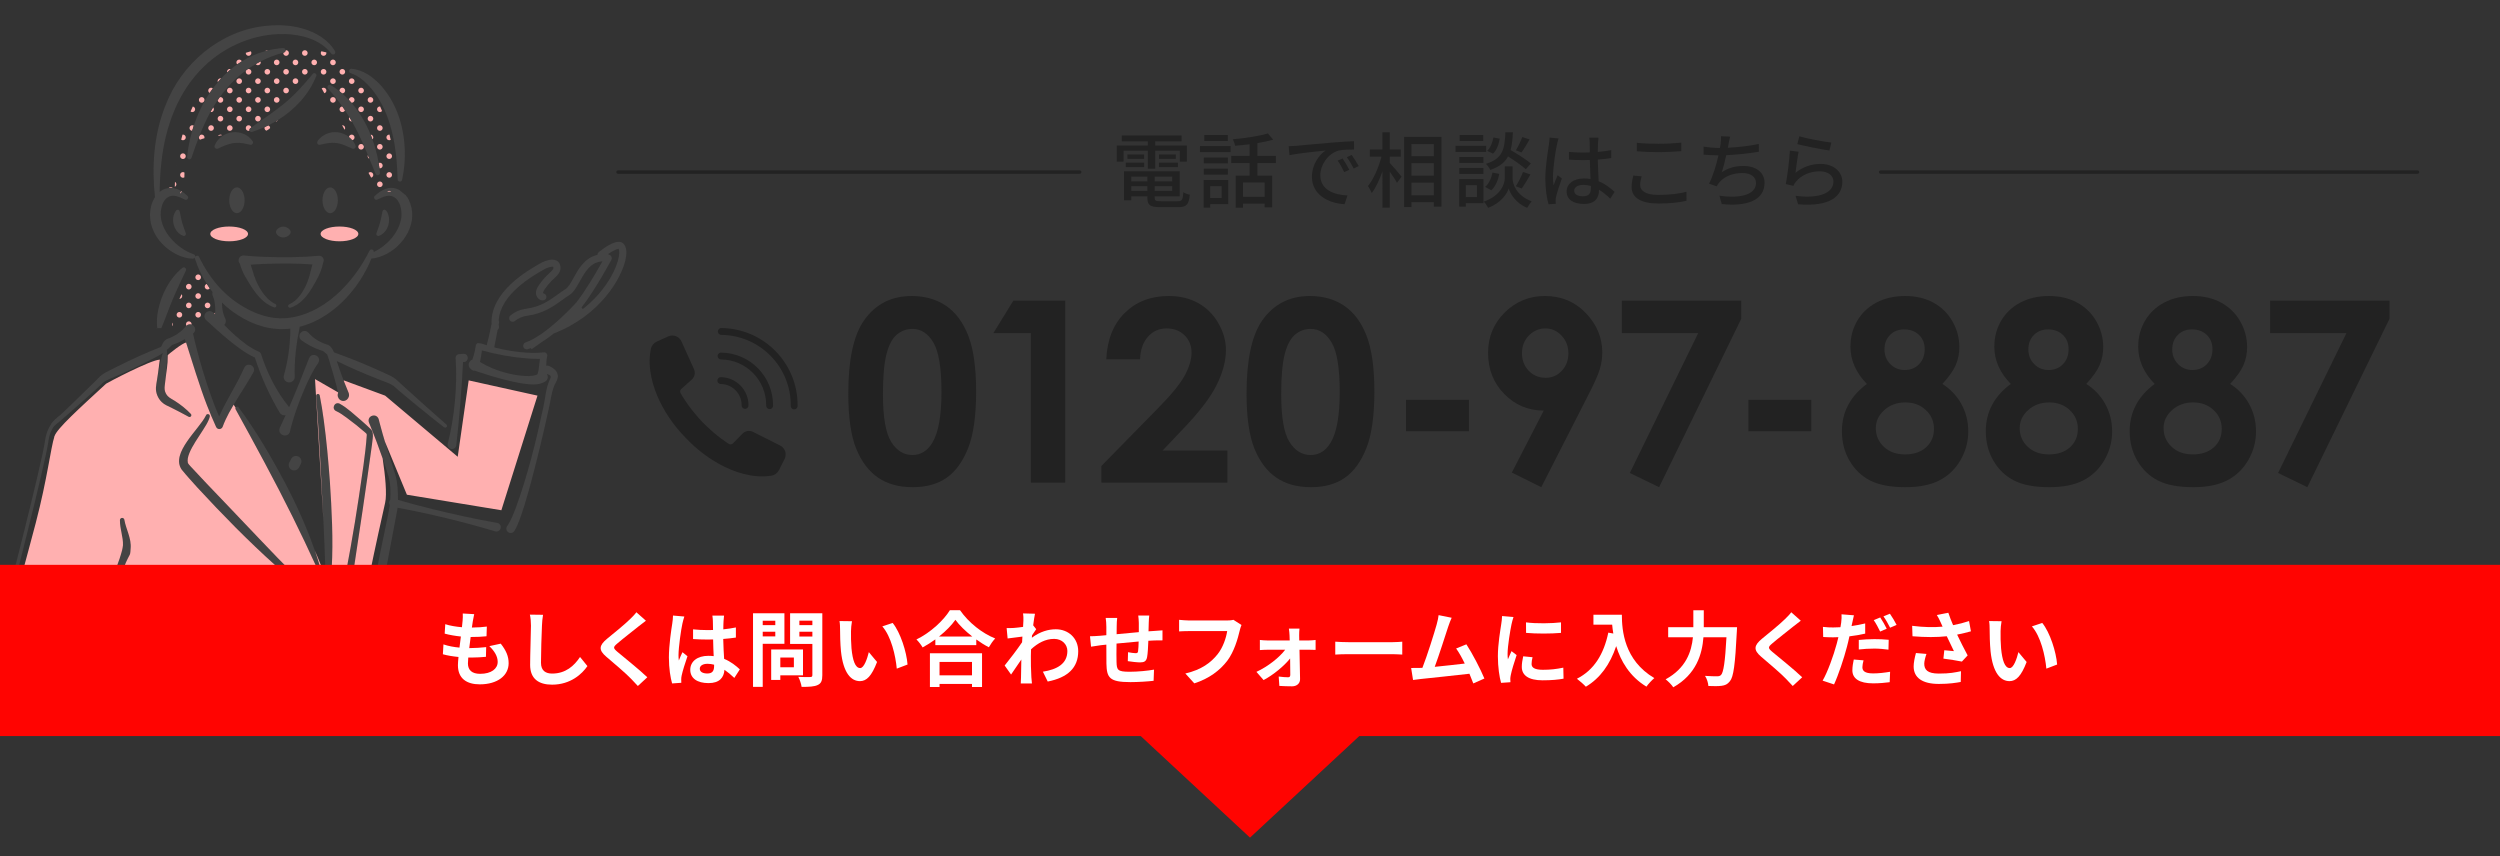 <?xml version="1.0" encoding="utf-8"?>
<!-- Generator: Adobe Illustrator 28.2.0, SVG Export Plug-In . SVG Version: 6.00 Build 0)  -->
<svg version="1.1" xmlns="http://www.w3.org/2000/svg" xmlns:xlink="http://www.w3.org/1999/xlink" x="0px" y="0px" width="730px"
	 height="250px" viewBox="0 0 730 250" enable-background="new 0 0 730 250" xml:space="preserve">
<rect x="0" y="0" width="730" height="250" fill="#333333" stroke="none"/>
<g id="レイヤー_3">
</g>
<g id="レイヤー_1">
	<g>
		<defs>
			<rect id="SVGID_1_" x="0.085" y="0.468" width="186.894" height="201.191"/>
		</defs>
		<clipPath id="SVGID_00000085933256022833191460000001080015579114103454_">
			<use xlink:href="#SVGID_1_"  overflow="visible"/>
		</clipPath>
		<g clip-path="url(#SVGID_00000085933256022833191460000001080015579114103454_)">
			<path fill="none" d="M14.525,126.238c-0.041-0.003-0.083-0.004-0.124-0.005l-1.23-2.416c0.059-0.157,0.088-0.322,0.094-0.491
				l1.259,2.36C14.488,125.87,14.49,126.057,14.525,126.238z"/>
			<path fill="none" d="M51.799,141.971l-0.387,0.201c0.094-0.19,0.183-0.382,0.263-0.578
				C51.754,141.837,51.799,141.971,51.799,141.971z"/>
			<path fill="none" d="M156.925,109.31c-0.001,0.002-0.001,0.004-0.002,0.006c-0.382,0.219-0.913,0.333-1.352,0.4
				c-0.733,0.103-1.529,0.118-2.328,0.072c-3.265-0.212-6.516-1.03-9.539-2.281c-1.227-0.517-2.419-1.118-3.55-1.82
				c0.244-1.116,0.435-2.241,0.563-3.374c4.347,1.205,8.782,2.004,13.283,2.36c1.215,0.085,2.437,0.136,3.671,0.116
				C157.406,106.309,157.455,107.889,156.925,109.31z"/>
			<path fill="#FFB0B0" d="M15.951,127.506c0.072,0.001,0.145-0.001,0.219-0.012l-0.195,0.185
				C15.971,127.621,15.962,127.564,15.951,127.506z"/>
			<path fill="#FFB0B0" d="M71.8,199.807c-0.489,2.093-2.443,3.603-4.607,3.436c-0.436-0.016-0.941-0.156-1.372-0.246
				c-2.895-0.65-7.172-1.645-10.068-2.338c-0.963-0.245-2.699-0.617-3.63-0.91c-1.549-0.566-2.604-2.145-2.541-3.772
				c0.003-0.083,0.013-0.165,0.022-0.247C56.853,197.019,64.596,198.418,71.8,199.807z"/>
			<path fill="#94D8EC" d="M99.526,116.76c0.078,0.039,0.158,0.066,0.239,0.092C99.684,116.828,99.605,116.799,99.526,116.76z"/>
			<path fill="#94D8EC" d="M98.873,115.361c0.014,0.066,0.03,0.133,0.043,0.199C98.892,115.498,98.879,115.431,98.873,115.361z"/>
			<path fill="#94D8EC" d="M49.903,194.608c0.01-0.024,0.018-0.048,0.029-0.072c0,0,0.04,0.016,0.061,0.024L49.903,194.608z"/>
			<path fill="#FFB0B0" d="M50.219,95.246c0.031-0.348,0.072-0.693,0.12-1.037c0.083,0.129,0.133,0.281,0.133,0.446
				C50.473,94.887,50.375,95.096,50.219,95.246z"/>
			<path fill="#FFB0B0" d="M62.569,91.646c0.056-0.161,0.159-0.298,0.295-0.396c-0.007,0.231-0.019,0.462-0.04,0.693
				C62.739,91.844,62.653,91.745,62.569,91.646z"/>
			<path fill="#444444" d="M107.749,123.408c-0.743-2.025,2.239-2.99,2.844-0.952l0.255,1.012c0,0,0.275,1.006,0.275,1.006
				c0.39,1.494,0.82,2.979,1.268,4.459c0.964,3.188,2.018,6.354,2.999,9.539c0.711,2.417,0.834,4.976,0.817,7.486
				c3.348,1.003,6.726,1.876,10.115,2.721c6.208,1.494,12.558,2.941,18.848,4.005c0.753,0.12,1.238,0.902,1.006,1.63
				c-0.208,0.67-0.92,1.045-1.59,0.837c-9.349-2.78-18.889-5.121-28.487-6.891c-0.051,0.343-0.111,0.686-0.167,1.016
				c-1.369,7.461-2.92,15.052-4.157,22.515c-0.877,5.408-1.816,10.854-2.067,16.318c-0.157,2.15-3.233,1.947-3.165-0.152
				c0.433-5.622,1.494-11.132,2.514-16.654c1.299-6.786,2.76-13.656,4.146-20.42c0.164-0.876,0.51-2.512,0.624-3.374
				c0-0.003,0.001-0.006,0.001-0.01c-0.331-0.463-0.257-1.122,0.113-1.532c0.144-2.347,0.124-4.686-0.517-6.959
				c-0.495-1.691-1.077-3.413-1.685-5.127c-0.556-1.568-1.133-3.13-1.687-4.658C109.377,127.436,108.493,125.155,107.749,123.408z"
				/>
			<path fill="#444444" d="M87.149,133.314c0.78,0.397,1.09,1.351,0.692,2.131l-0.537,1.053c-0.28,0.549-0.836,0.865-1.413,0.865
				c-0.242,0-0.488-0.056-0.718-0.173c-0.78-0.397-1.09-1.351-0.692-2.131l0.537-1.053
				C85.416,133.227,86.369,132.917,87.149,133.314z"/>
			<path fill="#444444" d="M93.337,190.391c0.397-0.779,1.351-1.089,2.131-0.692c0.78,0.397,1.09,1.351,0.692,2.131l-0.536,1.052
				c-0.28,0.55-0.836,0.866-1.414,0.866c-0.242,0-0.487-0.055-0.717-0.173c-0.78-0.397-1.091-1.35-0.694-2.13L93.337,190.391z"/>
			<path fill="#444444" d="M101.789,114.681c-0.489-1.137-0.951-2.285-1.395-3.439c-0.74-1.922-1.424-3.864-2.07-5.819
				c3.905,1.905,7.888,3.629,11.93,5.219c1.529,0.676,3.381,1.091,4.682,2.07c0.849,0.766,2.409,2.073,3.295,2.818
				c2.2,1.826,5.377,4.442,7.584,6.208c1.278,1.026,2.542,2.034,3.875,3.036c0.528,0.388,1.179-0.38,0.636-0.829
				c-4.058-3.535-8.73-7.776-12.747-11.387c-0.318-0.298-1.019-0.925-1.31-1.221c-1.447-1.479-3.328-2.03-5.079-2.902
				c-4.417-2.013-8.901-3.857-13.486-5.467c-0.09-0.082-0.18-0.165-0.27-0.245c-0.365-0.908-0.961-1.832-1.952-2.116
				c-2.075-0.638-4.001-1.818-5.406-3.435c-1.564-1.62-3.794,0.852-1.995,2.239c1.68,1.202,3.478,2.153,5.377,2.803
				c0.285,0.094,0.583,0.186,0.874,0.271c0.418,0.336,0.824,0.686,1.22,1.044c0.263,0.618,0.415,1.349,0.639,1.941
				c0.915,2.955,1.834,6.103,2.505,9.083c0.014,0.061,0.026,0.12,0.04,0.181c-0.3,0.697-0.077,1.52,0.515,1.993
				C100.704,117.806,102.417,116.238,101.789,114.681z M99.526,116.76c0.078,0.039,0.158,0.066,0.239,0.092
				C99.684,116.828,99.605,116.799,99.526,116.76z M98.873,115.361c0.014,0.066,0.03,0.133,0.043,0.199
				C98.892,115.498,98.879,115.431,98.873,115.361z"/>
			<path fill="#444444" d="M22.69,224.71c0.629,0.539,1.379,1.006,2.158,1.429c5.575,2.877,11.632,4.715,17.626,6.542
				c10.287,2.931,20.869,5.754,31.531,6.612c1.557,0.068,3.397,0.142,4.817-0.259c1.006-0.947,1.695-2.292,2.449-3.501
				c3.548-6.239,6.603-12.798,9.682-19.288c0.348-0.733,1.427-0.311,1.226,0.451c-0.999,3.525-2.266,6.947-3.625,10.343
				c-1.385,3.409-2.866,6.743-4.622,9.998c-0.855,1.513-1.697,3.078-2.997,4.325c-0.298,0.264-0.645,0.497-1.035,0.63
				c-2.106,0.632-4.011,0.548-6.076,0.46c-7.365-0.533-14.545-2.248-21.648-4.131c-7.046-1.952-14.002-4.202-20.731-7.089
				c-2.527-1.104-5.049-2.28-7.384-3.782c-0.784-0.514-1.552-1.072-2.258-1.78c-0.236-0.238-0.256-0.624-0.035-0.885
				C22.003,224.51,22.415,224.477,22.69,224.71z"/>
			<path fill="#444444" d="M114.161,237.079c0.178-3.483-0.603-7.089-1.198-10.553c-1.343-7.128-2.937-14.23-4.183-21.401
				c-0.596-3.647-1.232-7.261-1.267-10.992c0.011-0.787,1.129-0.883,1.297-0.138c0.382,1.749,0.831,3.511,1.296,5.273
				c1.339,5.139,2.782,10.778,3.836,15.967c1.088,5.402,2.052,10.897,2.135,16.449c-0.008,1.867-0.06,3.775-0.639,5.672
				c-0.087,0.284-0.36,0.482-0.669,0.462C114.392,237.795,114.116,237.452,114.161,237.079z"/>
			<path fill="#444444" d="M93.887,203.681c0.36-0.036,0.682,0.226,0.718,0.586c0.275,2.723,0.458,5.448,0.644,8.173
				c0.263,4.107,0.463,8.334,0.618,12.55c0.123,3.345,0.22,6.682,0.294,9.944c0,0,0.026,1.678,0.03,1.912
				c0.078,0.442,0.312,0.736,0.701,1.039c2.979,2.211,12.703,2.089,16.318,1.194c0,0,0.209-0.058,0.209-0.058
				c0.66-0.184,1.104,0.688,0.56,1.115c-0.848,0.608-1.735,0.802-2.684,1.09c-2.595,0.676-5.233,1.009-7.925,1.041
				c-3.683,0.003-9.702-0.512-10.323-5.222c-0.095-3.9-0.16-8.381-0.165-12.276c-0.029-3.794,0.031-8.464,0.108-12.282
				c0.007-0.239,0.013-0.478,0.02-0.718c0.069-2.491,0.141-4.982,0.29-7.475C93.317,203.978,93.562,203.714,93.887,203.681z"/>
			<path fill="#444444" d="M135.329,105.71c-0.04-0.003-0.081-0.005-0.121-0.008c-0.398,8.028-1.074,16.286-1.967,24.266
				c-0.069,0.771-0.843,1.31-1.59,1.105c-0.679-0.179-1.084-0.875-0.905-1.554c1.059-4.064,1.705-8.227,2.095-12.406
				c0.383-4.183,0.488-8.396,0.197-12.587c-0.038-0.576,0.398-1.073,0.973-1.111c0.432-0.026,0.864-0.068,1.295-0.104
				C137.015,103.245,137.033,105.746,135.329,105.71z"/>
			<path fill="#444444" d="M139.54,100.171c-0.253,0.091-0.467,0.286-0.566,0.558c-0.201,1.021-0.351,2.057-0.653,3.054
				c-0.111,0.402-0.237,0.799-0.372,1.192c-1.07,0.382-1.629,1.942-0.398,2.844c0.016,0.011,0.033,0.018,0.049,0.028
				c0.116,0.126,0.258,0.231,0.425,0.304c0.201,0.09,0.412,0.115,0.617,0.096c3.081,1.022,6.129,2.013,9.279,2.765
				c2.586,0.615,5.121,1.217,7.819,1.249c1.167-0.009,2.324-0.159,3.417-0.832c0.744-0.416,1.01-1.356,0.594-2.101
				c-0.029-0.054-0.061-0.104-0.095-0.153c0.459,0.159,0.835,0.317,1.095,0.618c0.037,0.058,0.068,0.099,0.073,0.187
				c0.003,0.344-0.215,0.696-0.382,1.08c-1.098,2.476-1.17,5.138-1.77,7.719c-2.117,9.982-4.573,19.975-8.07,29.566
				c-0.699,1.772-1.454,3.766-2.505,5.277c-0.414,0.568-0.286,1.366,0.285,1.776c0.591,0.429,1.435,0.261,1.818-0.36
				c0.604-0.985,0.998-1.968,1.41-3.003c1.11-2.926,1.976-5.925,2.827-8.918c2.174-7.959,4.112-15.941,5.856-24.003
				c0.456-1.931,0.699-4.062,1.32-5.919c0.323-1.117,1.094-1.841,1.266-3.052c0.126-0.818-0.343-1.775-0.945-2.267
				c-0.553-0.481-1.101-0.757-1.61-1.008c-0.264-0.13-0.551-0.148-0.815-0.083c0.008-0.468,0.019-0.937,0.056-1.409
				c0.037-0.486,0.098-0.931,0.215-1.341c0.133-0.487-0.153-0.991-0.641-1.124c-0.115-0.032-0.234-0.039-0.345-0.027
				c-1.535,0.175-3.113,0.196-4.688,0.116c-3.16-0.161-6.318-0.684-9.389-1.453c-1.372-0.343-2.726-0.748-4.051-1.212
				 M157.672,104.79c-0.266,1.52-0.217,3.099-0.747,4.52c-0.001,0.002-0.001,0.004-0.002,0.006c-0.382,0.219-0.913,0.333-1.352,0.4
				c-0.733,0.103-1.529,0.118-2.328,0.072c-3.265-0.212-6.516-1.03-9.539-2.281c-1.227-0.517-2.419-1.118-3.55-1.82
				c0.244-1.116,0.435-2.241,0.563-3.374c4.347,1.205,8.782,2.004,13.283,2.36C155.216,104.759,156.438,104.81,157.672,104.79z"/>
			<g>
				<path fill="#FFB0B0" d="M99.127,70.459c-3.042,0-5.509-0.966-5.509-2.157c0-1.191,2.466-2.157,5.509-2.157
					c3.042,0,5.509,0.966,5.509,2.157C104.635,69.493,102.169,70.459,99.127,70.459z"/>
				<path fill="#FFB0B0" d="M61.405,68.302c0-1.191,2.466-2.157,5.509-2.157c3.042,0,5.509,0.966,5.509,2.157
					c0,1.191-2.466,2.157-5.509,2.157C63.871,70.459,61.405,69.493,61.405,68.302z"/>
				<path fill="#FFB0B0" d="M49.28,54.902c0.149-0.149,0.354-0.241,0.581-0.241c0.232,0,0.441,0.097,0.591,0.252
					C50.05,54.862,49.659,54.86,49.28,54.902z"/>
				<path fill="#FFB0B0" d="M55.127,82.881c0.454,0,0.821,0.368,0.821,0.821c0,0.454-0.368,0.821-0.821,0.821
					c-0.453,0-0.821-0.368-0.821-0.821c0-0.105,0.022-0.205,0.058-0.297c0.042-0.072,0.084-0.144,0.127-0.215
					C54.641,83.003,54.869,82.881,55.127,82.881z"/>
				<path fill="#FFB0B0" d="M57.109,86.121c0.125-0.295,0.417-0.502,0.756-0.502c0.057,0,0.112,0.006,0.166,0.017
					c0.374,0.077,0.656,0.408,0.656,0.805c0,0.397-0.281,0.728-0.656,0.805c-0.053,0.011-0.109,0.017-0.166,0.017
					c-0.34,0-0.632-0.207-0.756-0.502c-0.042-0.098-0.065-0.206-0.065-0.32C57.044,86.327,57.067,86.219,57.109,86.121z"/>
				<path fill="#FFB0B0" d="M53.211,91.916c0,0.454-0.368,0.821-0.821,0.821c-0.453,0-0.821-0.368-0.821-0.821
					c0-0.454,0.368-0.821,0.821-0.821C52.843,91.095,53.211,91.463,53.211,91.916z"/>
				<path fill="#FFB0B0" d="M55.127,93.833c0.454,0,0.821,0.368,0.821,0.821c0,0.454-0.368,0.821-0.821,0.821
					c-0.453,0-0.821-0.368-0.821-0.821C54.306,94.201,54.674,93.833,55.127,93.833z"/>
				<path fill="#FFB0B0" d="M55.127,88.357c0.454,0,0.821,0.368,0.821,0.821c0,0.453-0.368,0.821-0.821,0.821
					c-0.453,0-0.821-0.368-0.821-0.821C54.306,88.725,54.674,88.357,55.127,88.357z"/>
				<path fill="#FFB0B0" d="M57.109,91.597c0.125-0.295,0.417-0.502,0.756-0.502c0.057,0,0.112,0.006,0.166,0.017
					c0.374,0.077,0.656,0.408,0.656,0.805c0,0.397-0.281,0.728-0.656,0.805c-0.053,0.011-0.109,0.017-0.166,0.017
					c-0.34,0-0.632-0.207-0.756-0.502c-0.042-0.098-0.065-0.206-0.065-0.32C57.044,91.803,57.067,91.695,57.109,91.597z"/>
				<path fill="#FFB0B0" d="M52.389,87.262c-0.001,0-0.002,0-0.003,0c0.202-0.461,0.412-0.912,0.627-1.35
					c0.122,0.143,0.198,0.326,0.198,0.529C53.211,86.894,52.843,87.262,52.389,87.262z"/>
				<path fill="#FFB0B0" d="M58.687,80.964c0,0.397-0.281,0.728-0.656,0.805c-0.053,0.011-0.109,0.017-0.166,0.017
					c-0.34,0-0.632-0.207-0.756-0.502c-0.042-0.098-0.065-0.206-0.065-0.32c0-0.113,0.023-0.221,0.065-0.32
					c0.125-0.295,0.417-0.502,0.756-0.502c0.057,0,0.112,0.006,0.166,0.017C58.405,80.236,58.687,80.567,58.687,80.964z"/>
				<path fill="#FFB0B0" d="M60.603,84.523c-0.453,0-0.821-0.368-0.821-0.821c0-0.38,0.26-0.697,0.611-0.79
					c0.278,0.434,0.567,0.86,0.866,1.28C61.109,84.392,60.872,84.523,60.603,84.523z"/>
				<path fill="#FFB0B0" d="M61.425,89.179c0,0.453-0.368,0.821-0.821,0.821c-0.453,0-0.821-0.368-0.821-0.821
					c0-0.454,0.368-0.821,0.821-0.821C61.057,88.357,61.425,88.725,61.425,89.179z"/>
				<path fill="#444444" d="M118.511,57.047c-0.652-0.476-1.274-1.088-2-1.631c-1.033-0.521-2.202-0.728-3.346-0.43
					c-1.499,0.374-2.656,1.229-3.726,2.219c-0.549,0.524,0.087,1.407,0.752,1.068c1.436-0.669,3.137-1.575,4.646-0.842
					c2.096,1.066,2.567,3.92,2.347,6.121c-0.645,4.351-4.082,8.129-8.05,10.055c0.061-0.318-0.119-0.64-0.435-0.744
					c-0.316-0.104-0.655,0.045-0.795,0.337c-4.673,9.432-13.546,18.871-24.55,19.718c-4.325,0.319-8.641-1.173-12.356-3.378
					c-2.264-1.306-4.299-2.922-6.113-4.762c-0.072-0.094-0.155-0.178-0.248-0.255c-2.66-2.759-4.828-6.006-6.501-9.484
					c-0.244-0.511-0.888-0.441-1.142-0.071c0.004-0.03,0.01-0.06,0.01-0.092c0.002-0.298-0.194-0.55-0.464-0.634
					c-1.169-0.399-2.266-0.945-3.27-1.629c-1.969-1.328-3.726-3.07-4.897-5.116c-1.14-1.952-1.725-4.174-1.333-6.399
					c0.292-1.557,0.904-2.984,2.284-3.668c1.514-0.735,3.217,0.178,4.657,0.847c0.673,0.329,1.282-0.568,0.741-1.074
					c-1.474-1.409-2.928-2.12-4.273-2.292c-0.401-0.051-0.793-0.053-1.172-0.012c-5.617,0.611-8.519,10.909-0.669,17.447
					c1.097,0.915,2.309,1.679,3.611,2.242c1.304,0.547,2.695,0.936,4.119,0.944c0.229,0.001,0.432-0.115,0.551-0.292
					c-0.009,0.086-0.001,0.179,0.03,0.278c0.823,2.591,1.997,5.085,3.471,7.391c0.278,0.434,0.567,0.86,0.866,1.28
					c0.266,0.373,0.539,0.741,0.821,1.102c-0.114,0.353-0.108,0.748,0.07,1.128c0.475,1.092,0.622,2.225,0.695,3.39
					c0.022,0.482,0.032,0.961,0.018,1.439c-0.007,0.231-0.019,0.462-0.04,0.693c-0.085-0.099-0.171-0.198-0.255-0.297
					c-0.068-0.08-0.138-0.159-0.206-0.24c-1.424-1.58-3.694,0.573-2.162,2.079c2.26,2.044,4.501,4.1,6.865,6.031
					c2.311,1.843,4.622,3.645,7.358,4.881c1.806,5.634,4.239,11.002,7.253,16.104c0.466,0.711,1.141,0.885,1.729,0.73
					c-0.552,1.229-1.112,2.455-1.69,3.674c-0.833,1.932,1.939,3.24,2.894,1.35c1.035-4.471,2.652-8.897,4.494-13.121
					c1.095-2.402,2.246-4.936,3.773-7.073c1.25-1.882-1.655-3.524-2.618-1.467c-1.868,4.815-3.772,9.6-5.832,14.328
					c-0.05-0.089-0.106-0.179-0.176-0.268c-3.634-4.461-6.258-9.823-8.03-15.283c-0.093-0.305-0.32-0.538-0.593-0.654
					c-1.274-0.531-2.517-1.282-3.7-2.125c-2.317-1.682-4.448-3.622-6.437-5.697c0.168-0.188,0.305-0.426,0.394-0.723
					c0.112-0.424,0.052-0.856-0.135-1.218c-0.278-0.536-0.454-1.083-0.597-1.632c-0.227-0.975-0.355-1.971-0.328-2.965
					c1.418,1.378,2.968,2.617,4.645,3.67c4.668,3.041,9.946,4.576,15.304,3.932c0.014,0.494,0.01,1.003,0.002,1.45
					c-0.168,4.122-0.743,8.209-1.866,12.192c-0.254,0.851,0.23,1.747,1.081,2.001c1.042,0.333,2.147-0.547,2.066-1.633
					c-0.147-4.879,0.493-9.761,1.468-14.537c0.555-0.146,1.11-0.313,1.664-0.509c6.784-2.286,12.301-7.417,16.117-13.327
					c1.231-1.937,2.297-3.975,3.143-6.095c1.204-0.099,2.379-0.448,3.49-0.914c6.073-2.553,10.573-9.913,7.39-16.286
					C119.123,57.857,118.835,57.44,118.511,57.047z"/>
				<path fill="#444444" d="M52.461,61.698c0.309,1.7,0.622,3.165,1.196,4.759c0.178,0.517,0.387,1.056,0.597,1.682
					c0.159,0.425-0.282,0.884-0.717,0.734c-2.84-0.988-3.939-5.114-2.07-7.433C51.754,61.081,52.384,61.239,52.461,61.698z"/>
				<path fill="#444444" d="M110.626,68.873c-0.429,0.149-0.877-0.304-0.717-0.734c0.211-0.626,0.419-1.165,0.597-1.682
					c0.569-1.583,0.883-3.031,1.188-4.719c0.022-0.137,0.083-0.265,0.197-0.362c0.94-0.681,1.579,1.412,1.669,2.072
					C113.881,65.604,112.783,68.135,110.626,68.873z"/>
				<path fill="#444444" d="M82.734,69.339c-1.024,0.082-2.753-1.056-1.906-2.237c1.015-1.272,2.78-1.215,3.812,0
					C85.517,68.266,83.745,69.385,82.734,69.339z"/>
				<path fill="#444444" d="M77.426,86.378c0.833,1.004,1.831,1.855,2.987,2.403c0.586,0.292,0.213,1.173-0.402,0.967
					c-4.184-1.555-6.475-5.686-8.604-9.332c-0.584-1.085-1.047-2.23-1.361-3.421c-0.27-0.293-0.423-0.694-0.371-1.12
					c0.086-0.788,0.794-1.357,1.581-1.271c1.815,0.198,3.63,0.304,5.444,0.381c5.446,0.199,10.902,0.231,16.333-0.305
					c1.342-0.073,1.771,1.222,1.309,2.045c-0.014,0.072-0.028,0.144-0.028,0.144c-0.505,2.63-1.887,4.973-3.23,7.25
					c-1.476,2.421-3.446,4.829-6.266,5.727c-0.627,0.191-0.96-0.716-0.369-0.98c1.154-0.505,2.14-1.34,2.94-2.344
					c1.623-2.022,2.662-4.505,3.24-7.036c0.187-0.761,0.389-1.517,0.599-2.27c-2.118-0.162-4.236-0.222-6.36-0.261
					c-2.723-0.023-5.445,0-8.167,0.12c-1.171,0.05-2.341,0.115-3.512,0.206c0.646,1.958,1.143,3.984,2.096,5.813
					C75.893,84.263,76.588,85.387,77.426,86.378z"/>
				<path fill="#444444" d="M56.085,96.128c1.616,7.68,4.761,18.301,7.9,25.496c2.131-4.898,5.216-9.328,7.316-14.229
					c0.914-1.884,3.635-0.524,2.686,1.335c-0.774,1.373-1.589,2.702-2.402,4.018c-0.969,1.545-2.248,3.564-3.355,5.422
					c-0.508,0.852-0.98,1.671-1.369,2.394c-0.702,1.323-1.34,2.666-1.841,4.04c-0.089,0.255-0.276,0.474-0.539,0.597
					c-0.516,0.24-1.128,0.016-1.368-0.5c-0.99-2.131-1.873-4.304-2.729-6.485c-2.032-5.243-3.708-10.625-5.404-15.987
					c-0.381-1.204-0.763-2.407-1.151-3.608"/>
				<path fill="#444444" d="M45.28,95.791c0.23-0.015,0.456-0.019,0.681-0.018c-0.047-0.082-0.078-0.174-0.086-0.274
					c-0.135-1.62-0.034-3.254,0.288-4.84c0.945-4.682,3.34-9.41,7.106-12.455c0.565-0.44,1.337,0.232,0.986,0.857
					c-1.119,2.39-2.764,5.798-3.748,8.202c-1.202,2.797-2.146,5.579-3.339,8.423c-0.02,0.049-0.047,0.094-0.077,0.137"/>
				<path fill="#FFB0B0" d="M112.833,40.125c0,0.454,0.368,0.822,0.821,0.822c0.154,0,0.297-0.045,0.421-0.119
					c-0.105-0.502-0.22-1.008-0.341-1.516c-0.027-0.003-0.052-0.008-0.08-0.008C113.201,39.304,112.833,39.672,112.833,40.125z"/>
				<path fill="#FFB0B0" d="M111.738,37.387c0-0.453-0.368-0.821-0.821-0.821c-0.454,0-0.821,0.368-0.821,0.821
					c0,0.454,0.368,0.821,0.821,0.821C111.37,38.209,111.738,37.841,111.738,37.387z"/>
				<path fill="#FFB0B0" d="M110.095,31.912c0,0.453,0.368,0.821,0.821,0.821c0.265,0,0.498-0.127,0.648-0.322
					c-0.176-0.439-0.361-0.876-0.553-1.311c-0.031-0.004-0.062-0.01-0.094-0.01C110.463,31.09,110.095,31.458,110.095,31.912z"/>
				<path fill="#FFB0B0" d="M108.752,40.712c0.152-0.149,0.248-0.357,0.248-0.587c0-0.442-0.349-0.799-0.785-0.818
					C108.403,39.772,108.582,40.241,108.752,40.712z"/>
				<path fill="#FFB0B0" d="M109,34.649c0-0.454-0.368-0.821-0.821-0.821c-0.057,0-0.112,0.006-0.166,0.017
					c-0.374,0.077-0.656,0.408-0.656,0.805c0,0.397,0.281,0.728,0.656,0.805c0.054,0.011,0.109,0.017,0.166,0.017
					C108.632,35.471,109,35.103,109,34.649z"/>
				<path fill="#FFB0B0" d="M112.833,45.601c0,0.454,0.368,0.821,0.821,0.821c0.453,0,0.821-0.368,0.821-0.821
					c0-0.454-0.368-0.821-0.821-0.821C113.201,44.78,112.833,45.148,112.833,45.601z"/>
				<path fill="#FFB0B0" d="M110.916,49.16c0.453,0,0.821-0.368,0.821-0.821c0-0.453-0.368-0.821-0.821-0.821
					c-0.125,0-0.243,0.03-0.349,0.08c0.088,0.518,0.164,1.034,0.231,1.55C110.837,49.154,110.876,49.16,110.916,49.16z"/>
				<path fill="#FFB0B0" d="M110.095,42.864c0,0.453,0.368,0.821,0.821,0.821c0.453,0,0.821-0.368,0.821-0.821
					c0-0.454-0.368-0.821-0.821-0.821C110.463,42.042,110.095,42.41,110.095,42.864z"/>
				<path fill="#FFB0B0" d="M114.235,55.973c-0.149-0.149-0.354-0.241-0.581-0.241c-0.232,0-0.441,0.097-0.591,0.252
					C113.465,55.933,113.856,55.932,114.235,55.973z"/>
				<path fill="#FFB0B0" d="M111.738,53.816c0-0.454-0.368-0.821-0.821-0.821c-0.454,0-0.821,0.368-0.821,0.821
					c0,0.453,0.368,0.821,0.821,0.821C111.37,54.636,111.738,54.269,111.738,53.816z"/>
				<path fill="#FFB0B0" d="M113.654,51.899c0.453,0,0.821-0.368,0.821-0.822c0-0.454-0.368-0.821-0.821-0.821
					c-0.454,0-0.821,0.368-0.821,0.821C112.833,51.531,113.201,51.899,113.654,51.899z"/>
				<path fill="#FFB0B0" d="M107.357,29.173c0,0.397,0.281,0.728,0.656,0.805c0.054,0.011,0.109,0.017,0.166,0.017
					c0.453,0,0.821-0.368,0.821-0.822c0-0.454-0.368-0.821-0.821-0.821c-0.057,0-0.112,0.006-0.166,0.017
					C107.639,28.445,107.357,28.776,107.357,29.173z"/>
				<path fill="#FFB0B0" d="M102.703,24.519c0.453,0,0.821-0.368,0.821-0.821c0-0.454-0.368-0.821-0.821-0.821
					c-0.454,0-0.821,0.368-0.821,0.821C101.881,24.151,102.249,24.519,102.703,24.519z"/>
				<path fill="#FFB0B0" d="M99.965,27.256c0.453,0,0.821-0.368,0.821-0.821c0-0.453-0.368-0.821-0.821-0.821
					c-0.454,0-0.821,0.368-0.821,0.821c0,0.091,0.018,0.176,0.045,0.258c0.224,0.181,0.446,0.364,0.664,0.552
					C99.889,27.25,99.926,27.256,99.965,27.256z"/>
				<path fill="#FFB0B0" d="M106.262,26.435c0-0.453-0.368-0.821-0.821-0.821c-0.454,0-0.821,0.368-0.821,0.821
					c0,0.454,0.368,0.821,0.821,0.821C105.894,27.256,106.262,26.889,106.262,26.435z"/>
				<path fill="#FFB0B0" d="M99.143,20.96c0,0.453,0.368,0.821,0.821,0.821c0.453,0,0.821-0.368,0.821-0.821
					c0-0.454-0.368-0.821-0.821-0.821C99.511,20.138,99.143,20.506,99.143,20.96z"/>
				<path fill="#FFB0B0" d="M97.983,23.378c-0.125-0.295-0.417-0.502-0.757-0.502c-0.057,0-0.112,0.006-0.166,0.017
					c-0.374,0.077-0.656,0.408-0.656,0.805s0.281,0.728,0.656,0.805c0.054,0.011,0.109,0.017,0.166,0.017
					c0.34,0,0.632-0.207,0.757-0.502c0.042-0.098,0.065-0.206,0.065-0.32C98.048,23.584,98.025,23.476,97.983,23.378z"/>
				<path fill="#FFB0B0" d="M102.703,39.304c-0.454,0-0.821,0.368-0.821,0.821c0,0.015,0.004,0.029,0.004,0.044l0.35,0.631
					c0.133,0.092,0.293,0.147,0.467,0.147c0.453,0,0.821-0.368,0.821-0.822C103.524,39.672,103.156,39.304,102.703,39.304z"/>
				<path fill="#FFB0B0" d="M101.881,34.649c0,0.454,0.368,0.821,0.821,0.821c0.018,0,0.035-0.004,0.053-0.005
					c-0.242-0.425-0.488-0.847-0.741-1.264C101.931,34.33,101.881,34.484,101.881,34.649z"/>
				<path fill="#FFB0B0" d="M99.965,36.566c-0.025,0-0.049,0.005-0.073,0.007l0.725,1.308c0.105-0.138,0.169-0.308,0.169-0.494
					C100.786,36.934,100.418,36.566,99.965,36.566z"/>
				<path fill="#FFB0B0" d="M99.965,31.09c-0.454,0-0.821,0.368-0.821,0.821c0,0.453,0.368,0.821,0.821,0.821
					c0.354,0,0.652-0.225,0.768-0.538c-0.248-0.37-0.499-0.739-0.756-1.103C99.972,31.091,99.969,31.09,99.965,31.09z"/>
				<path fill="#FFB0B0" d="M104.619,31.912c0,0.453,0.368,0.821,0.821,0.821c0.453,0,0.821-0.368,0.821-0.821
					c0-0.454-0.368-0.821-0.821-0.821C104.987,31.09,104.619,31.458,104.619,31.912z"/>
				<path fill="#FFB0B0" d="M102.592,29.984c0.037,0.005,0.073,0.011,0.111,0.011c0.453,0,0.821-0.368,0.821-0.822
					c0-0.454-0.368-0.821-0.821-0.821c-0.454,0-0.821,0.368-0.821,0.821c0,0.008,0.002,0.016,0.002,0.024
					C102.124,29.455,102.36,29.717,102.592,29.984z"/>
				<path fill="#FFB0B0" d="M107.608,50.488l0.768,1.385c0.357-0.089,0.624-0.41,0.624-0.795c0-0.454-0.368-0.821-0.821-0.821
					c-0.057,0-0.112,0.006-0.166,0.017C107.857,50.305,107.718,50.381,107.608,50.488z"/>
				<path fill="#FFB0B0" d="M107.357,45.601c0,0.346,0.214,0.64,0.516,0.761c-0.149-0.363-0.299-0.725-0.449-1.086
					C107.381,45.376,107.357,45.486,107.357,45.601z"/>
				<path fill="#FFB0B0" d="M105.441,42.042c-0.454,0-0.821,0.368-0.821,0.821c0,0.453,0.368,0.821,0.821,0.821
					c0.453,0,0.821-0.368,0.821-0.821C106.262,42.41,105.894,42.042,105.441,42.042z"/>
				<path fill="#FFB0B0" d="M96.405,18.221c0,0.397,0.281,0.728,0.656,0.805c0.054,0.011,0.109,0.017,0.166,0.017
					c0.34,0,0.632-0.207,0.757-0.502c0.042-0.098,0.065-0.206,0.065-0.32c0-0.113-0.023-0.222-0.065-0.32
					c-0.125-0.295-0.417-0.502-0.757-0.502c-0.057,0-0.112,0.006-0.166,0.017C96.687,17.493,96.405,17.824,96.405,18.221z"/>
				<path fill="#FFB0B0" d="M91.751,17.4c-0.454,0-0.821,0.368-0.821,0.821c0,0.454,0.368,0.822,0.821,0.822
					c0.453,0,0.821-0.368,0.821-0.822C92.572,17.768,92.204,17.4,91.751,17.4z"/>
				<path fill="#FFB0B0" d="M89.834,15.483c0-0.453-0.368-0.821-0.821-0.821c-0.454,0-0.821,0.368-0.821,0.821
					c0,0.454,0.368,0.821,0.821,0.821C89.466,16.304,89.834,15.937,89.834,15.483z"/>
				<path fill="#FFB0B0" d="M94.489,16.304c0.453,0,0.821-0.368,0.821-0.821c0-0.057-0.006-0.113-0.017-0.166
					c-0.036-0.014-0.07-0.029-0.106-0.042c0,0-0.483-0.127-1.334-0.305c-0.114,0.141-0.186,0.318-0.186,0.514
					C93.667,15.937,94.035,16.304,94.489,16.304z"/>
				<path fill="#FFB0B0" d="M96.405,29.173c0,0.397,0.281,0.728,0.656,0.805c0.054,0.011,0.109,0.017,0.166,0.017
					c0.34,0,0.632-0.207,0.757-0.502c0.042-0.098,0.065-0.206,0.065-0.32c0-0.114-0.023-0.222-0.065-0.32
					c-0.125-0.295-0.417-0.502-0.757-0.502c-0.057,0-0.112,0.006-0.166,0.017C96.687,28.445,96.405,28.776,96.405,29.173z"/>
				<path fill="#FFB0B0" d="M95.31,26.435c0-0.453-0.368-0.821-0.821-0.821c-0.214,0-0.408,0.084-0.554,0.218l0.771,1.391
					C95.053,27.128,95.31,26.813,95.31,26.435z"/>
				<path fill="#FFB0B0" d="M89.013,20.138c-0.454,0-0.821,0.368-0.821,0.821c0,0.453,0.368,0.821,0.821,0.821
					c0.453,0,0.821-0.368,0.821-0.821C89.834,20.506,89.466,20.138,89.013,20.138z"/>
				<path fill="#FFB0B0" d="M94.489,20.138c-0.454,0-0.821,0.368-0.821,0.821c0,0.453,0.368,0.821,0.821,0.821
					c0.453,0,0.821-0.368,0.821-0.821C95.31,20.506,94.942,20.138,94.489,20.138z"/>
				<path fill="#FFB0B0" d="M85.453,18.221c0,0.397,0.282,0.728,0.656,0.805c0.053,0.011,0.109,0.017,0.166,0.017
					c0.17,0,0.328-0.052,0.459-0.14c0.044-0.03,0.084-0.063,0.122-0.1c0.074-0.074,0.134-0.163,0.176-0.261
					c0.042-0.098,0.065-0.206,0.065-0.32c0-0.113-0.023-0.222-0.065-0.32c-0.042-0.098-0.102-0.187-0.176-0.261
					c-0.037-0.037-0.078-0.071-0.122-0.1c-0.131-0.089-0.289-0.14-0.459-0.14c-0.057,0-0.112,0.006-0.166,0.017
					C85.735,17.493,85.453,17.824,85.453,18.221z"/>
				<path fill="#FFB0B0" d="M80.799,17.4c-0.454,0-0.821,0.368-0.821,0.821c0,0.454,0.368,0.822,0.821,0.822
					c0.453,0,0.821-0.368,0.821-0.822C81.62,17.768,81.252,17.4,80.799,17.4z"/>
				<path fill="#FFB0B0" d="M78.061,14.662c-0.233,0-0.442,0.098-0.591,0.253c0.275-0.075,0.552-0.146,0.831-0.213
					C78.225,14.679,78.145,14.662,78.061,14.662z"/>
				<path fill="#FFB0B0" d="M82.906,15.324c-0.061,0.016-0.119,0.034-0.18,0.05c-0.005,0.036-0.011,0.072-0.011,0.109
					c0,0.454,0.368,0.821,0.821,0.821c0.453,0,0.821-0.368,0.821-0.821c0-0.453-0.368-0.821-0.821-0.821
					c-0.053,0-0.104,0.006-0.154,0.016C83.393,14.951,83.247,15.228,82.906,15.324z"/>
				<path fill="#FFB0B0" d="M74.662,18.705c0.118,0.161,0.292,0.28,0.495,0.321c0.054,0.011,0.109,0.017,0.166,0.017
					c0.453,0,0.821-0.368,0.821-0.822c0-0.105-0.022-0.204-0.057-0.296C75.603,18.174,75.128,18.435,74.662,18.705z"/>
				<path fill="#FFB0B0" d="M80.799,28.352c-0.454,0-0.821,0.368-0.821,0.821c0,0.454,0.368,0.822,0.821,0.822
					c0.453,0,0.821-0.368,0.821-0.822C81.62,28.72,81.252,28.352,80.799,28.352z"/>
				<path fill="#FFB0B0" d="M85.453,23.697c0,0.397,0.282,0.728,0.656,0.805c0.053,0.011,0.109,0.017,0.166,0.017
					c0.17,0,0.328-0.052,0.459-0.14c0.044-0.03,0.084-0.063,0.122-0.1c0.074-0.074,0.134-0.163,0.176-0.261
					c0.042-0.098,0.065-0.206,0.065-0.32c0-0.113-0.023-0.222-0.065-0.32c-0.042-0.098-0.102-0.187-0.176-0.261
					c-0.037-0.037-0.078-0.071-0.122-0.1c-0.131-0.089-0.289-0.14-0.459-0.14c-0.057,0-0.112,0.006-0.166,0.017
					C85.735,22.969,85.453,23.3,85.453,23.697z"/>
				<path fill="#FFB0B0" d="M80.799,22.876c-0.454,0-0.821,0.368-0.821,0.821c0,0.454,0.368,0.821,0.821,0.821
					c0.453,0,0.821-0.368,0.821-0.821C81.62,23.244,81.252,22.876,80.799,22.876z"/>
				<path fill="#FFB0B0" d="M78.061,27.256c0.453,0,0.821-0.368,0.821-0.821c0-0.453-0.368-0.821-0.821-0.821
					c-0.454,0-0.821,0.368-0.821,0.821C77.239,26.889,77.607,27.256,78.061,27.256z"/>
				<path fill="#FFB0B0" d="M83.537,27.256c0.453,0,0.821-0.368,0.821-0.821c0-0.453-0.368-0.821-0.821-0.821
					c-0.454,0-0.821,0.368-0.821,0.821C82.715,26.889,83.083,27.256,83.537,27.256z"/>
				<path fill="#FFB0B0" d="M78.061,21.78c0.453,0,0.821-0.368,0.821-0.821c0-0.454-0.368-0.821-0.821-0.821
					c-0.454,0-0.821,0.368-0.821,0.821C77.239,21.413,77.607,21.78,78.061,21.78z"/>
				<path fill="#FFB0B0" d="M83.537,21.78c0.453,0,0.821-0.368,0.821-0.821c0-0.454-0.368-0.821-0.821-0.821
					c-0.454,0-0.821,0.368-0.821,0.821C82.715,21.413,83.083,21.78,83.537,21.78z"/>
				<path fill="#FFB0B0" d="M80.772,35.468c0.15-0.155,0.298-0.309,0.444-0.462c-0.227,0.141-0.456,0.28-0.686,0.416
					C80.607,35.449,80.688,35.465,80.772,35.468z"/>
				<path fill="#FFB0B0" d="M77.239,37.387c0,0.361,0.234,0.664,0.557,0.774c0.395-0.197,0.737-0.422,1.003-0.687
					c0.028-0.028,0.054-0.055,0.082-0.082c0-0.002,0-0.003,0-0.005c0-0.36-0.234-0.663-0.558-0.773
					c-0.341,0.168-0.685,0.332-1.031,0.489C77.26,37.191,77.239,37.286,77.239,37.387z"/>
				<path fill="#FFB0B0" d="M77.239,31.912c0,0.453,0.368,0.821,0.821,0.821c0.453,0,0.821-0.368,0.821-0.821
					c0-0.454-0.368-0.821-0.821-0.821C77.607,31.09,77.239,31.458,77.239,31.912z"/>
				<path fill="#FFB0B0" d="M76.144,34.649c0-0.454-0.368-0.821-0.821-0.821c-0.057,0-0.112,0.006-0.166,0.017
					c-0.374,0.077-0.656,0.408-0.656,0.805c0,0.397,0.281,0.728,0.656,0.805c0.054,0.011,0.109,0.017,0.166,0.017
					C75.776,35.471,76.144,35.103,76.144,34.649z"/>
				<path fill="#FFB0B0" d="M72.585,16.304c0.453,0,0.821-0.368,0.821-0.821c0-0.189-0.067-0.362-0.175-0.501
					c-0.49,0.131-0.978,0.276-1.461,0.434c-0.002,0.022-0.007,0.044-0.007,0.066C71.764,15.937,72.131,16.304,72.585,16.304z"/>
				<path fill="#FFB0B0" d="M74.502,23.697c0,0.397,0.281,0.728,0.656,0.805c0.054,0.011,0.109,0.017,0.166,0.017
					c0.453,0,0.821-0.368,0.821-0.821c0-0.454-0.368-0.821-0.821-0.821c-0.057,0-0.112,0.006-0.166,0.017
					C74.783,22.969,74.502,23.3,74.502,23.697z"/>
				<path fill="#FFB0B0" d="M69.847,24.519c0.453,0,0.821-0.368,0.821-0.821c0-0.454-0.368-0.821-0.821-0.821
					c-0.454,0-0.821,0.368-0.821,0.821C69.026,24.151,69.393,24.519,69.847,24.519z"/>
				<path fill="#FFB0B0" d="M67.93,26.435c0-0.453-0.368-0.821-0.821-0.821c-0.454,0-0.821,0.368-0.821,0.821
					c0,0.454,0.368,0.821,0.821,0.821C67.562,27.256,67.93,26.889,67.93,26.435z"/>
				<path fill="#FFB0B0" d="M73.406,26.435c0-0.453-0.368-0.821-0.821-0.821c-0.454,0-0.821,0.368-0.821,0.821
					c0,0.454,0.368,0.821,0.821,0.821C73.038,27.256,73.406,26.889,73.406,26.435z"/>
				<path fill="#FFB0B0" d="M67.109,20.138c-0.454,0-0.821,0.368-0.821,0.821c0,0.074,0.013,0.143,0.031,0.211
					c0.362-0.332,0.731-0.655,1.109-0.969C67.329,20.161,67.222,20.138,67.109,20.138z"/>
				<path fill="#FFB0B0" d="M71.764,20.96c0,0.453,0.368,0.821,0.821,0.821c0.453,0,0.821-0.368,0.821-0.821
					c0-0.454-0.368-0.821-0.821-0.821c-0.075,0-0.146,0.013-0.215,0.032c-0.156,0.109-0.312,0.218-0.466,0.33
					C71.815,20.632,71.764,20.79,71.764,20.96z"/>
				<path fill="#FFB0B0" d="M64.574,22.904c-0.065-0.017-0.132-0.028-0.203-0.028c-0.057,0-0.112,0.006-0.166,0.017
					c-0.374,0.077-0.656,0.408-0.656,0.805c0,0.104,0.021,0.203,0.057,0.294C63.921,23.621,64.244,23.259,64.574,22.904z"/>
				<path fill="#FFB0B0" d="M70.607,17.913c-0.122-0.301-0.416-0.513-0.76-0.513c-0.454,0-0.821,0.368-0.821,0.821
					c0,0.225,0.091,0.428,0.237,0.577C69.702,18.49,70.151,18.196,70.607,17.913z"/>
				<path fill="#FFB0B0" d="M69.341,39.483c0.319-0.014,0.637-0.03,0.952-0.046c-0.129-0.083-0.281-0.133-0.446-0.133
					C69.655,39.304,69.481,39.373,69.341,39.483z"/>
				<path fill="#FFB0B0" d="M70.668,34.649c0-0.454-0.368-0.821-0.821-0.821c-0.454,0-0.821,0.368-0.821,0.821
					c0,0.454,0.368,0.821,0.821,0.821C70.3,35.471,70.668,35.103,70.668,34.649z"/>
				<path fill="#FFB0B0" d="M67.109,38.209c0.453,0,0.821-0.368,0.821-0.821c0-0.453-0.368-0.821-0.821-0.821
					c-0.454,0-0.821,0.368-0.821,0.821C66.288,37.841,66.655,38.209,67.109,38.209z"/>
				<path fill="#FFB0B0" d="M73.079,37.469c0.104-0.077,0.208-0.152,0.312-0.228c-0.069-0.383-0.404-0.674-0.807-0.674
					c-0.454,0-0.821,0.368-0.821,0.821c0,0.454,0.368,0.821,0.821,0.821c0.106,0,0.206-0.022,0.299-0.058
					C72.796,37.923,72.836,37.649,73.079,37.469z"/>
				<path fill="#FFB0B0" d="M67.109,32.732c0.453,0,0.821-0.368,0.821-0.821c0-0.454-0.368-0.821-0.821-0.821
					c-0.454,0-0.821,0.368-0.821,0.821C66.288,32.365,66.655,32.732,67.109,32.732z"/>
				<path fill="#FFB0B0" d="M71.764,31.912c0,0.453,0.368,0.821,0.821,0.821c0.453,0,0.821-0.368,0.821-0.821
					c0-0.454-0.368-0.821-0.821-0.821C72.131,31.09,71.764,31.458,71.764,31.912z"/>
				<path fill="#FFB0B0" d="M75.157,29.978c0.054,0.011,0.109,0.017,0.166,0.017c0.453,0,0.821-0.368,0.821-0.822
					c0-0.454-0.368-0.821-0.821-0.821c-0.057,0-0.112,0.006-0.166,0.017c-0.374,0.077-0.656,0.408-0.656,0.805
					S74.783,29.902,75.157,29.978z"/>
				<path fill="#FFB0B0" d="M69.847,29.995c0.453,0,0.821-0.368,0.821-0.822c0-0.454-0.368-0.821-0.821-0.821
					c-0.454,0-0.821,0.368-0.821,0.821C69.026,29.627,69.393,29.995,69.847,29.995z"/>
				<path fill="#FFB0B0" d="M63.557,29.247c0.033,0.363,0.298,0.66,0.648,0.731c0.054,0.011,0.109,0.017,0.166,0.017
					c0.453,0,0.821-0.368,0.821-0.822c0-0.454-0.368-0.821-0.821-0.821c-0.057,0-0.112,0.006-0.166,0.017
					c-0.016,0.003-0.03,0.01-0.045,0.014C63.956,28.667,63.755,28.956,63.557,29.247z"/>
				<path fill="#FFB0B0" d="M61.633,25.614c-0.454,0-0.821,0.368-0.821,0.821c0,0.305,0.168,0.568,0.415,0.71
					c0.303-0.452,0.614-0.896,0.936-1.332C62.02,25.691,61.836,25.614,61.633,25.614z"/>
				<path fill="#FFB0B0" d="M64.859,39.468c-0.137-0.102-0.304-0.164-0.488-0.164c-0.057,0-0.112,0.006-0.166,0.017
					c-0.239,0.049-0.436,0.203-0.551,0.41C64.047,39.607,64.451,39.519,64.859,39.468z"/>
				<path fill="#FFB0B0" d="M64.206,35.454c0.054,0.011,0.109,0.017,0.166,0.017c0.453,0,0.821-0.368,0.821-0.821
					c0-0.454-0.368-0.821-0.821-0.821c-0.057,0-0.112,0.006-0.166,0.017c-0.374,0.077-0.656,0.408-0.656,0.805
					C63.55,35.047,63.831,35.378,64.206,35.454z"/>
				<path fill="#FFB0B0" d="M56.157,36.566c-0.454,0-0.821,0.368-0.821,0.821c0,0.441,0.347,0.797,0.783,0.818
					c0.148-0.507,0.304-1.011,0.471-1.513C56.464,36.614,56.316,36.566,56.157,36.566z"/>
				<path fill="#FFB0B0" d="M61.633,36.566c-0.454,0-0.821,0.368-0.821,0.821c0,0.454,0.368,0.821,0.821,0.821
					c0.453,0,0.821-0.368,0.821-0.821C62.455,36.934,62.086,36.566,61.633,36.566z"/>
				<path fill="#FFB0B0" d="M56.979,31.912c0-0.409-0.3-0.746-0.691-0.808c-0.224,0.481-0.439,0.962-0.645,1.443
					c0.141,0.114,0.319,0.186,0.515,0.186C56.611,32.732,56.979,32.365,56.979,31.912z"/>
				<path fill="#FFB0B0" d="M61.633,32.732c0.453,0,0.821-0.368,0.821-0.821c0-0.222-0.089-0.422-0.232-0.57
					c-0.267,0.448-0.524,0.905-0.777,1.367C61.506,32.723,61.568,32.732,61.633,32.732z"/>
				<path fill="#FFB0B0" d="M54.176,39.806c-0.125-0.295-0.417-0.502-0.756-0.502c-0.046,0-0.091,0.006-0.135,0.014
					c-0.134,0.485-0.261,0.966-0.38,1.443c0.1,0.082,0.218,0.143,0.35,0.17c0.054,0.011,0.109,0.017,0.166,0.017
					c0.34,0,0.632-0.207,0.756-0.502c0.042-0.098,0.065-0.206,0.065-0.32C54.24,40.012,54.217,39.904,54.176,39.806z"/>
				<path fill="#FFB0B0" d="M59.717,29.173c0-0.454-0.368-0.821-0.821-0.821c-0.454,0-0.821,0.368-0.821,0.821
					c0,0.454,0.368,0.822,0.821,0.822C59.349,29.995,59.717,29.627,59.717,29.173z"/>
				<path fill="#FFB0B0" d="M53.866,50.389c-0.129-0.084-0.281-0.133-0.446-0.133c-0.057,0-0.112,0.006-0.166,0.017
					c-0.374,0.076-0.656,0.408-0.656,0.805c0,0.397,0.281,0.728,0.656,0.805c0.054,0.011,0.109,0.017,0.166,0.017
					c0.153,0,0.295-0.045,0.418-0.118C53.848,51.329,53.855,50.864,53.866,50.389z"/>
				<path fill="#FFB0B0" d="M54.176,45.282c-0.125-0.295-0.417-0.502-0.756-0.502c-0.057,0-0.112,0.006-0.166,0.017
					c-0.374,0.077-0.656,0.408-0.656,0.805c0,0.397,0.281,0.728,0.656,0.805c0.054,0.011,0.109,0.017,0.166,0.017
					c0.34,0,0.632-0.207,0.756-0.502c0.042-0.098,0.065-0.206,0.065-0.32S54.217,45.38,54.176,45.282z"/>
				<path fill="#FFB0B0" d="M59.674,40.374c0.025-0.079,0.043-0.162,0.043-0.249c0-0.454-0.368-0.821-0.821-0.821
					c-0.278,0-0.522,0.138-0.67,0.349c-0.047,0.119-0.093,0.239-0.139,0.359c-0.005,0.037-0.011,0.075-0.011,0.114
					c0,0.276,0.137,0.519,0.346,0.668C58.798,40.632,59.218,40.493,59.674,40.374z"/>
				<path fill="#FFB0B0" d="M51.503,48.339c0-0.002-0.001-0.004-0.001-0.006c-0.008,0.066-0.016,0.131-0.024,0.197
					C51.493,48.469,51.503,48.405,51.503,48.339z"/>
				<path fill="#FFB0B0" d="M52.599,56.541c0.229-0.224,0.415-0.48,0.566-0.765C52.84,55.883,52.604,56.183,52.599,56.541z"/>
				<path fill="#FFB0B0" d="M51.503,53.816c0-0.305-0.168-0.568-0.414-0.709c-0.026,0.524-0.042,1.008-0.053,1.447
					C51.311,54.421,51.503,54.142,51.503,53.816z"/>
				<path fill="#444444" d="M46.614,56.702c0.019-3.152,0.158-6.289,0.518-9.391c1.127-10.316,4.892-20.772,12.55-28.01
					c6.194-5.947,14.74-9.527,23.361-9.363c5.008,0.126,10.511,1.556,13.678,5.704c0.195,0.274,0.573,0.358,0.867,0.182
					c0.31-0.185,0.412-0.586,0.227-0.896c-0.981-1.645-2.366-3.047-3.954-4.097c-4.754-3.154-10.751-3.879-16.321-3.267
					c-13.242,1.382-24.645,11.06-29.282,23.373c-3.36,8.483-3.999,17.859-2.978,26.842"/>
				<path fill="#444444" d="M110.947,50.448c-0.041-0.432-0.093-0.865-0.149-1.299c-0.067-0.515-0.143-1.032-0.231-1.55
					c-0.393-2.311-1-4.632-1.815-6.887c-0.17-0.471-0.349-0.94-0.538-1.405c-1.381-3.398-3.257-6.598-5.622-9.324
					c-0.231-0.267-0.467-0.529-0.708-0.786c-0.644-0.687-1.321-1.339-2.031-1.953c-0.218-0.188-0.44-0.372-0.664-0.552
					c-0.819-0.659-1.678-1.27-2.582-1.819c-0.646-0.38-1.324,0.473-0.819,1.019c1.524,1.66,2.912,3.393,4.189,5.2
					c0.257,0.364,0.508,0.733,0.756,1.103c0.441,0.659,0.87,1.327,1.283,2.006c0.253,0.417,0.498,0.84,0.741,1.264
					c0.39,0.684,0.772,1.374,1.135,2.079c1.318,2.518,2.445,5.11,3.533,7.732c0.15,0.362,0.3,0.724,0.449,1.086
					c0.599,1.459,1.192,2.926,1.804,4.393C109.962,51.443,111.005,51.185,110.947,50.448z"/>
				<path fill="#444444" d="M117.417,52.507c0.337-1.557,0.568-3.14,0.689-4.738c0.602-8.061-1.378-16.666-6.891-22.823
					c-2.247-2.42-5.186-4.608-8.596-4.866c-0.764-0.036-0.953,1.053-0.233,1.283c1.375,0.447,2.625,1.228,3.729,2.164
					c6.24,5.437,8.664,13.973,9.555,21.955c0.247,2.301,0.345,4.599,0.447,6.925C116.162,53.164,117.254,53.241,117.417,52.507z"/>
				<path fill="#444444" d="M91.345,21.575c-2.623,3.141-5.237,6.128-8.393,8.688c-3.03,2.519-6.359,4.616-9.561,6.978
					c-0.104,0.077-0.209,0.151-0.312,0.228c-0.244,0.18-0.283,0.454-0.196,0.681c0.104,0.271,0.389,0.473,0.732,0.365
					c1.245-0.398,2.475-0.87,3.678-1.413c0.346-0.157,0.69-0.32,1.031-0.489c0.749-0.369,1.485-0.767,2.206-1.191
					c0.23-0.136,0.459-0.274,0.686-0.416c4.908-3.058,8.999-7.414,11.137-12.826C92.605,21.561,91.771,21.065,91.345,21.575z"/>
				<path fill="#444444" d="M58.225,39.653c0.507-1.274,1.045-2.529,1.625-3.761c0.498-1.093,1.031-2.154,1.595-3.184
					c0.253-0.462,0.511-0.919,0.777-1.367c0.426-0.717,0.872-1.414,1.334-2.095c0.198-0.292,0.399-0.58,0.603-0.864
					c2.192-3.055,4.761-5.713,7.744-7.882c0.154-0.112,0.31-0.221,0.466-0.33c0.739-0.518,1.503-1.007,2.292-1.465
					c0.466-0.271,0.941-0.531,1.425-0.78c2.051-1.055,4.262-1.911,6.64-2.551c0.06-0.016,0.119-0.034,0.18-0.05
					c0.341-0.095,0.487-0.373,0.477-0.646c-0.013-0.338-0.268-0.67-0.699-0.642c-1.516,0.104-2.977,0.33-4.383,0.666
					c-0.279,0.067-0.556,0.138-0.831,0.213c-2.469,0.676-4.76,1.698-6.862,2.998c-0.457,0.283-0.906,0.577-1.345,0.885
					c-0.631,0.443-1.242,0.912-1.835,1.404c-0.377,0.313-0.747,0.637-1.109,0.969c-0.603,0.553-1.185,1.132-1.745,1.733
					c-0.33,0.355-0.653,0.717-0.967,1.088c-0.5,0.589-0.982,1.196-1.444,1.821c-0.322,0.436-0.633,0.88-0.936,1.332
					c-1.956,2.92-3.512,6.16-4.637,9.547c-0.167,0.501-0.323,1.006-0.471,1.513c-0.726,2.493-1.225,5.049-1.482,7.601
					c-0.079,0.784,1.033,1.004,1.277,0.277c0.682-2.056,1.393-4.085,2.172-6.072C58.132,39.892,58.177,39.772,58.225,39.653z"/>
				<path fill="#444444" d="M96.411,62.25c-1.237,0-2.24-1.685-2.24-3.764c0-2.079,1.003-3.764,2.24-3.764
					c1.237,0,2.24,1.685,2.24,3.764C98.651,60.564,97.648,62.25,96.411,62.25z"/>
				<path fill="#444444" d="M69.179,62.25c-1.237,0-2.24-1.685-2.24-3.764c0-2.079,1.003-3.764,2.24-3.764
					c0.009,0,0.018,0.002,0.027,0.002c0.008,0,0.016-0.002,0.025-0.002c0.159,0,0.313,0.038,0.461,0.103
					c0.99,0.39,1.728,1.879,1.728,3.661C71.419,60.564,70.416,62.25,69.179,62.25z"/>
				<path fill="#444444" d="M73.779,41.256c0.312,0.457-0.114,1.124-0.666,1.021c-0.27-0.032-0.546-0.108-0.824-0.173
					c-3.56-0.905-5.42-0.225-8.662,1.286c-0.171,0.079-0.369,0.092-0.557,0.018c-0.361-0.142-0.539-0.55-0.397-0.911
					c0.393-1,1.081-1.863,1.965-2.554c0.879-0.692,2-1.175,3.179-1.314C70.121,38.348,72.509,39.313,73.779,41.256z"/>
				<path fill="#444444" d="M102.884,43.401c-0.908-0.388-1.701-0.774-2.456-1.058c-1.798-0.73-3.681-0.811-5.592-0.377
					c-0.364,0.071-0.93,0.217-1.279,0.284c-0.214,0.042-0.446,0.065-0.642-0.069c-1.214-0.836,1.566-2.772,2.337-3.047
					c1.054-0.495,2.218-0.644,3.349-0.504c0.408,0.051,0.812,0.139,1.204,0.263c1.774,0.559,3.32,1.838,4.009,3.605
					C104.053,43.048,103.435,43.66,102.884,43.401z"/>
			</g>
			<path fill="#444444" d="M57.733,142.467c-1.579-1.765-3.202-3.507-4.69-5.358c-3.316-4.82,5.174-11.787,7.088-15.785
				c0.092-0.285,0.389-0.463,0.69-0.395c0.844,0.247,0.267,1.258,0.073,1.771c-1.322,3.169-6.758,9.248-6.045,12.409
				c0.053,0.32,0.672,0.905,0.848,1.128c3.131,3.415,6.36,6.749,9.566,10.099c5.862,6.078,14.791,15.685,20.68,21.524
				c0.449,0.43,0.933,0.898,1.419,1.254c0.251,0.165,0.341,0.5,0.194,0.771c-0.154,0.286-0.511,0.393-0.797,0.239
				c-0.645-0.354-1.17-0.758-1.742-1.178c-1.601-1.228-3.121-2.552-4.631-3.88C72.44,157.935,64.977,150.304,57.733,142.467z"/>
			<path fill="#444444" d="M48.552,102.073c0.119,0.087,0.203,0.224,0.206,0.406c0.045,2.942-0.182,5.842-0.488,8.754
				c-0.056,0.844-0.293,1.734-0.184,2.559c0.095,0.687,0.406,1.348,0.888,1.863c0.571,0.626,1.437,0.958,2.132,1.443
				c1.682,1.081,3.259,2.323,4.622,3.776c0.151,0.161,0.191,0.407,0.08,0.613c-0.139,0.259-0.461,0.355-0.719,0.215
				c-1.712-0.919-3.378-1.833-5.079-2.661c-0.971-0.483-1.99-0.848-2.784-1.64c-1.118-1.073-1.76-2.643-1.695-4.2
				c0.045-0.839,0.2-1.499,0.317-2.297c0.485-2.887,1.043-5.742,1.874-8.565c0.035-0.119,0.101-0.207,0.182-0.268
				C48.093,101.929,48.366,101.937,48.552,102.073z"/>
			<path fill="#444444" d="M99.173,117.867c2.371,1.324,4.264,3.2,6.319,4.918c0.899,0.786,1.853,1.641,2.718,2.468
				c0.759,0.683,0.737,1.882,0.621,2.774c-0.069,0.652-0.149,1.293-0.232,1.931c-1.623,11.858-3.746,26.173-5.572,38.034
				c-0.35,2.239-0.698,4.479-1.167,6.705c-0.055,0.279-0.193,0.783-0.279,1.061c-0.563,1.663-2.941,0.831-2.411-0.788
				c0.22-0.573,0.378-1.176,0.535-1.776c1.051-4.328,1.836-8.724,2.629-13.111c0.909-5.032,1.714-10.084,2.483-15.14
				c0.836-5.958,1.874-11.933,2.286-17.918c-0.026-0.389-0.107-0.416-0.328-0.616c-1.776-1.555-3.652-3.05-5.552-4.441
				c-0.942-0.669-1.948-1.438-2.983-1.892C96.671,119.449,97.638,117.183,99.173,117.867z"/>
			<path fill="#444444" d="M47.149,193.418c-1.294,3.512,0.629,7.521,4.191,8.636c0.531,0.158,1.358,0.314,1.896,0.418
				c1.275,0.252,4.759,0.967,6.079,1.238c1.336,0.281,4.777,1.009,6.068,1.29c0.534,0.113,1.13,0.263,1.679,0.283
				c2.886,0.22,5.739-1.722,6.601-4.482c0.129-0.356,0.334-1.162,0.446-1.53c0.167-0.58-0.205-1.187-0.797-1.302
				c-3.532-0.773-8.65-1.92-12.228-2.742c-3.546-0.809-8.618-2.001-12.208-2.84c-0.755-0.178-1.509,0.24-1.78,0.939l-0.026,0.061
				L47.149,193.418z M49.932,194.536c0,0,0.04,0.016,0.061,0.024l-0.09,0.048C49.913,194.585,49.921,194.56,49.932,194.536z
				 M49.582,195.977c0.003-0.083,0.013-0.165,0.022-0.247c7.249,1.289,14.992,2.688,22.197,4.077
				c-0.489,2.093-2.443,3.603-4.607,3.436c-0.436-0.016-0.941-0.156-1.372-0.246c-2.895-0.65-7.172-1.645-10.068-2.338
				c-0.963-0.245-2.699-0.617-3.63-0.91C50.573,199.183,49.518,197.605,49.582,195.977z"/>
			<path fill="#444444" d="M92.325,115.601c-0.038-0.689,0.908-0.747,1.035-0.148c0.479,2.375,0.842,4.765,1.172,7.158
				c0.815,5.933,1.353,12.022,1.794,18c0.542,8.345,1.01,16.986,0.536,25.34c-0.198,2.491-0.267,4.89-1.112,7.322
				c-0.092,0.241-0.35,0.383-0.608,0.323c-0.295-0.067-0.467-0.377-0.38-0.664c0.243-1.365,0.279-2.776,0.267-4.188
				c-0.008-0.947-0.035-1.895-0.038-2.828c-0.098-4.138-0.391-10.101-0.578-14.31c-0.001-0.018-0.002-0.037-0.002-0.054
				C93.843,140.439,93.175,126.643,92.325,115.601z"/>
			<path fill="#444444" d="M92.352,165.428c-2.218-4.865-4.554-9.773-6.93-14.56c-4.995-10.105-11.149-21.414-16.627-31.357
				c-0.094-0.179-0.084-0.346-0.015-0.479c0.158-0.307,0.633-0.43,0.894-0.087c2.593,3.479,4.968,7.111,7.224,10.811
				c5.909,9.854,11.285,20.16,15.049,31.042c0.489,1.413,0.954,2.835,1.386,4.268C93.507,165.703,92.613,165.996,92.352,165.428z"/>
			<path fill="#444444" d="M142.021,101.196c0.556-2.047,1.047-4.186,1.508-6.61c-0.383-9.414,10.607-15.63,14.219-17.672
				l0.121-0.069c0.306-0.173,1.905-1.037,3.379-1.037c0.468,0,0.88,0.088,1.225,0.261c0.662,0.333,1.083,0.965,1.185,1.78
				c0.199,1.593-0.997,2.677-1.981,3.57c-0.193,0.175-0.383,0.347-0.553,0.519c-0.774,0.779-1.478,1.638-2.092,2.552
				c-0.182,0.271-0.376,0.582-0.435,0.837l-0.065,0.281l0.276,0.082c0.451,0.134,0.756,0.555,0.741,1.025
				c-0.017,0.555-0.476,1.005-1.066,1.005c0,0-0.001,0-0.001,0c-1.105-0.033-1.993-1.043-1.979-2.252
				c0.01-0.835,0.413-1.548,0.807-2.135c0.686-1.021,1.474-1.983,2.343-2.858c0.21-0.212,0.436-0.417,0.657-0.617
				c0.733-0.664,1.294-1.21,1.295-1.678l-0.055-0.309h-0.307c-0.556,0-1.567,0.335-2.35,0.779l-0.122,0.069
				c-3.128,1.769-12.646,7.153-13.147,14.785l-0.005,0.074l0.03,0.068c0.082,0.189,0.106,0.397,0.068,0.601l-0.054,0.284
				l-0.038,0.252c0.013,0.204,0.027,0.407,0.055,0.613c0.041,0.321-0.069,0.638-0.305,0.87l-0.066,0.065l-0.019,0.091l-1.094,5.64
				L142.021,101.196z"/>
			<path fill="#444444" d="M153.161,101.779c-0.158-0.126-0.274-0.289-0.337-0.473c-0.185-0.542,0.105-1.132,0.646-1.317
				c5.925-2.023,13.905-10.652,14.811-11.647c2.719-3.491,5.76-8.701,7.331-11.497l0.305-0.544l-0.617,0.09
				c-2.848,0.418-4.351,2.761-6.02,5.783c-0.903,1.634-1.755,3.178-2.993,3.957c-0.665,0.418-1.341,0.906-2.073,1.435
				c-2.476,1.79-5.558,4.019-10.24,4.626c-1.363,0.177-2.58,0.695-3.617,1.539c-0.187,0.153-0.413,0.233-0.654,0.233
				c-0.314,0-0.607-0.14-0.805-0.383c-0.175-0.214-0.255-0.485-0.227-0.76c0.028-0.276,0.162-0.524,0.377-0.699
				c1.34-1.091,2.907-1.76,4.659-1.988c4.161-0.54,6.77-2.426,9.319-4.269c0.739-0.534,1.437-1.038,2.156-1.491
				c0.785-0.494,1.513-1.81,2.284-3.205c1.425-2.58,3.199-5.791,6.776-6.682l0.195-0.048l0.033-0.197
				c0.044-0.26,0.18-0.491,0.384-0.648c1.652-1.28,4.049-2.981,5.783-2.981c0.613,0,1.1,0.206,1.487,0.631
				c1.059,1.163,0.831,3.296,0.454,4.88c-1.194,5.009-7.077,15.884-20.87,21.245c-1.351,1.078-2.643,2-3.858,2.752l-2.576,1.829
				c-0.06-0.044-0.115-0.094-0.166-0.151l-0.143-0.161l-0.2,0.079c-0.211,0.084-0.419,0.162-0.626,0.232
				c-0.109,0.037-0.222,0.056-0.336,0.056C153.576,102.008,153.347,101.926,153.161,101.779z M180.653,72.66l-0.281,0.059
				c-0.316,0.066-1.047,0.307-2.393,1.184l-0.471,0.307l0.514,0.229c0.218,0.098,0.397,0.266,0.503,0.476
				c0.154,0.302,0.15,0.66-0.009,0.959c-0.188,0.352-4.64,8.676-8.63,13.783l-0.109,0.124l0.413,0.449
				c5.904-4.61,9.15-10.259,10.22-14.009c0.562-1.971,0.41-2.953,0.319-3.283L180.653,72.66z"/>
			<path fill="#FFB0B0" d="M136.855,111.073l-3.2,22.305l-21.194-17.851l-12.067-4.454v0.168c0.444,1.155,0.907,2.302,1.395,3.439
				c0.628,1.557-1.085,3.125-2.539,2.045c-0.592-0.473-0.815-1.296-0.515-1.993c-0.013-0.06-0.026-0.12-0.04-0.181l-6.709-3.855
				l2.426,40.911c-0.001-0.018-0.002-0.037-0.002-0.054c-0.567-11.114-1.235-24.91-2.085-35.952
				c-0.038-0.689,0.908-0.747,1.035-0.148c0.48,2.375,0.842,4.766,1.172,7.158c0.815,5.933,1.353,12.022,1.794,18
				c0.542,8.345,1.01,16.986,0.536,25.34c-0.198,2.491-0.267,4.89-1.112,7.322c-0.092,0.241-0.35,0.383-0.608,0.323
				c-0.295-0.067-0.467-0.377-0.38-0.664c0.243-1.365,0.279-2.776,0.267-4.188c-0.792-2.438-1.846-5.122-3.082-7.947
				c0.489,1.413,0.954,2.835,1.386,4.268c0.174,0.636-0.72,0.929-0.981,0.361c-2.218-4.865-4.554-9.773-6.93-14.56
				c-4.995-10.105-11.149-21.414-16.627-31.357c-0.094-0.179-0.084-0.346-0.015-0.479c-0.209-0.329-0.39-0.614-0.549-0.862
				c-0.508,0.852-0.98,1.671-1.369,2.394c-0.702,1.323-1.34,2.666-1.841,4.04c-0.089,0.256-0.276,0.474-0.539,0.597
				c-0.516,0.24-1.128,0.016-1.368-0.5c-0.99-2.131-1.873-4.304-2.729-6.485c-2.032-5.243-4.348-12.811-6.044-18.173
				c-0.857-0.035-5.365,3.52-5.362,3.702c0.045,2.942-0.402,4.577-0.708,7.489c-0.056,0.844-0.293,1.734-0.184,2.559
				c0.095,0.687,0.406,1.348,0.888,1.863c0.571,0.626,1.437,0.958,2.132,1.443c1.682,1.081,3.259,2.323,4.622,3.776
				c0.151,0.161,0.191,0.407,0.08,0.612c-0.139,0.259-0.461,0.355-0.719,0.215c-1.712-0.919-3.378-1.833-5.079-2.661
				c-0.971-0.483-1.99-0.848-2.784-1.64c-1.118-1.073-1.76-2.643-1.695-4.2c0.045-0.839,0.2-1.499,0.317-2.296
				c0.485-2.887,0.751-5.821,0.832-5.882c-2.579-0.005-15.472,6.809-15.702,7.021c-7.908,7.285-14.354,13.111-15.064,15.319
				c-1.149,3.574-2.044,12.223-5.489,25.404c-2.872,10.989-5.921,21.54-6.383,24.638c-0.913,6.128,6.358,10.495,6.141,10.582
				l11.474,23.469l15.646-33.379l-1.043-7.823c2.416-4.58,9.827,7.947,9.827,7.947s-20.535,42.682-19.008,44.58
				c7.261,9.032,43.67,13.754,47.541,13.132c1.756-0.282,14.752-18.892,18.388-24.145c0.069-2.491,0.141-4.982,0.29-7.475
				c0.019-0.316,0.264-0.58,0.588-0.613c0.36-0.036,0.682,0.226,0.718,0.586c0.275,2.723,0.458,5.448,0.644,8.173
				c0.263,4.107,0.462,8.334,0.618,12.55c0.85,5.421,1.875,10.546,2.839,11.707c2.217,2.67,9.538,0.971,12.905-0.485
				c3.368-1.456-6.719-42.072-7.415-45.713c-0.695-3.641,7.006-38.108,8.264-43.684c0.574-2.545,0.034-7.882-0.723-12.934
				c-0.556-1.568-1.133-3.13-1.687-4.658c-0.674-1.787-1.558-4.067-2.302-5.815c-0.743-2.025,2.239-2.99,2.844-0.952l0.255,1.012
				c0,0,0.275,1.006,0.275,1.006c0.39,1.494,0.82,2.979,1.268,4.459l6.422,15.526l27.586,4.535l10.549-33.467L136.855,111.073z
				 M74.109,199.27c-0.112,0.369-0.317,1.174-0.446,1.53c-0.861,2.76-3.714,4.702-6.601,4.482c-0.548-0.02-1.145-0.17-1.679-0.283
				c-1.291-0.281-4.732-1.008-6.068-1.29c-1.321-0.271-4.804-0.986-6.079-1.238c-0.538-0.104-1.365-0.26-1.896-0.418
				c-3.562-1.115-5.485-5.124-4.191-8.636l-0.079-0.032l0.026-0.061c0.271-0.699,1.025-1.117,1.78-0.939
				c3.59,0.839,8.662,2.031,12.207,2.84c3.578,0.822,8.696,1.968,12.228,2.742C73.903,198.084,74.276,198.691,74.109,199.27z
				 M87.557,169.885c-0.154,0.286-0.511,0.393-0.797,0.239c-0.645-0.354-1.17-0.758-1.742-1.178
				c-1.601-1.228-3.121-2.552-4.631-3.88c-7.946-7.131-15.41-14.762-22.653-22.599c-1.579-1.765-3.202-3.507-4.69-5.358
				c-3.316-4.82,5.174-11.787,7.088-15.785c0.092-0.285,0.389-0.463,0.69-0.395c0.844,0.247,0.267,1.258,0.073,1.771
				c-1.322,3.169-6.758,9.248-6.045,12.409c0.053,0.32,0.672,0.905,0.848,1.128c3.131,3.415,6.36,6.749,9.566,10.099
				c5.862,6.078,14.791,15.685,20.68,21.524c0.449,0.43,0.933,0.898,1.419,1.254C87.613,169.279,87.703,169.613,87.557,169.885z
				 M96.16,191.83l-0.536,1.052c-0.28,0.55-0.836,0.867-1.414,0.867c-0.242,0-0.487-0.055-0.717-0.173
				c-0.78-0.397-1.091-1.35-0.694-2.13l0.537-1.054c0.397-0.779,1.351-1.089,2.131-0.692
				C96.248,190.097,96.558,191.051,96.16,191.83z M108.21,125.254c0.759,0.683,0.737,1.882,0.621,2.774
				c-0.069,0.653-0.149,1.293-0.232,1.931c-1.623,11.858-3.746,26.173-5.572,38.034c-0.35,2.239-0.698,4.479-1.167,6.705
				c-0.055,0.279-0.192,0.783-0.279,1.061c-0.563,1.663-2.941,0.831-2.411-0.788c0.22-0.573,0.378-1.176,0.535-1.776
				c1.051-4.328,1.836-8.724,2.629-13.111c0.909-5.032,1.714-10.084,2.483-15.14c0.836-5.958,1.874-11.933,2.286-17.918
				c-0.026-0.389-0.107-0.416-0.328-0.616c-1.776-1.555-3.652-3.05-5.552-4.441c-0.942-0.669-1.948-1.438-2.983-1.892
				c-1.568-0.629-0.601-2.894,0.934-2.21c2.371,1.325,4.264,3.2,6.319,4.918C106.391,123.572,107.346,124.426,108.21,125.254z"/>
			<path fill="#444444" d="M54.293,95.241c-1.339,1.671-3.217,2.927-5.265,3.647c-0.979,0.323-1.537,1.27-1.867,2.192
				c-0.088,0.083-0.174,0.17-0.26,0.256c-4.517,1.79-8.925,3.81-13.259,5.997c-1.715,0.941-3.573,1.566-4.96,3.101
				c-0.278,0.307-0.955,0.961-1.26,1.271c-3.87,3.767-8.371,8.19-12.286,11.883c-0.524,0.471,0.156,1.212,0.669,0.803
				c1.292-1.054,2.515-2.111,3.752-3.187c2.135-1.852,5.206-4.592,7.332-6.503c0.855-0.78,2.363-2.147,3.181-2.946
				c1.261-1.03,3.096-1.517,4.597-2.254c3.607-1.587,7.158-3.289,10.644-5.127c3.032-1.437,4.538-3.302,4.942-3.654
				c0.288-0.097,0.581-0.2,0.863-0.305c1.872-0.725,3.63-1.747,5.262-3.014C58.117,95.942,55.791,93.561,54.293,95.241z"/>
		</g>
		<path clip-path="url(#SVGID_00000085933256022833191460000001080015579114103454_)" fill="#444444" d="M36.321,151.773
			c0.409,2.595,2.139,5.496,1.824,8.443c-0.044,0.462-0.042,1.378-0.26,1.779c-3.247,5.963-3.464,10.866-5.701,16.031
			c-1.81,4.035-3.84,8.195-5.918,12.102c-2.097,3.966-4.309,7.871-6.719,11.662c-0.167,0.263-0.504,0.378-0.803,0.255
			c-0.335-0.138-0.495-0.521-0.357-0.856c1.705-4.15,3.54-8.223,5.385-12.287c2.659-5.891,5.687-12.353,8.206-18.262
			c1.381-3.278,2.772-6.555,3.674-9.975c0.093-0.41,0.222-1.069,0.258-1.473c0.091-2.356-0.904-4.638-0.891-7.31
			C35.029,151.076,36.18,150.994,36.321,151.773z"/>
		
			<path clip-path="url(#SVGID_00000085933256022833191460000001080015579114103454_)" fill="none" stroke="#444444" stroke-miterlimit="10" d="
			M2.383,175.617c0,0,10.468-40.723,11.234-46.723c0.766-6,5.106-7.66,5.106-7.66"/>
	</g>
</g>
<g id="レイヤー_2">
	<polygon fill="#FF0401" points="365,244.59 312.088,195.413 417.912,195.413 	"/>
	<g>
		<path fill="#222222" d="M335.161,44.023h-7.08v3.168h-1.992v-4.705h9.072v-1.224h-7.608v-1.704h17.474v1.704h-7.705v1.224h9.241
			v4.705h-2.064v-3.168h-7.177v5.256h-2.16V44.023z M343.946,58.76c1.2,0,1.44-0.408,1.584-2.64c0.456,0.336,1.296,0.648,1.896,0.72
			c-0.288,2.904-0.937,3.648-3.36,3.648h-5.257c-2.952,0-3.769-0.552-3.769-2.712V57.32h-4.704v1.152h-2.136V50h16.273v7.321h-7.297
			v0.456c0,0.84,0.288,0.984,1.776,0.984H343.946z M328.728,47.503h5.377v1.296h-5.377V47.503z M334.081,45.103v1.296h-4.872v-1.296
			H334.081z M330.336,51.56v1.416h4.704V51.56H330.336z M335.04,55.736v-1.368h-4.704v1.368H335.04z M342.289,51.56h-5.112v1.416
			h5.112V51.56z M342.289,55.736v-1.368h-5.112v1.368H342.289z M343.345,45.103v1.296h-4.92v-1.296H343.345z M338.425,47.503h5.521
			v1.296h-5.521V47.503z"/>
		<path fill="#222222" d="M350.385,42.655h8.953v1.776h-8.953V42.655z M358.642,59.6h-5.257v1.032h-1.92v-8.064h7.177V59.6z
			 M358.546,47.719h-7.033v-1.728h7.033V47.719z M351.513,49.255h7.033v1.728h-7.033V49.255z M358.522,41.167h-6.864v-1.752h6.864
			V41.167z M353.385,54.368v3.457h3.337v-3.457H353.385z M367.163,47.624v3.648h4.32v9.265h-2.208V59.48h-6.312v1.176h-2.136v-9.385
			h4.056v-3.648h-5.376v-2.112h5.376v-3.384c-1.439,0.168-2.88,0.336-4.248,0.432c-0.072-0.552-0.384-1.393-0.648-1.896
			c3.601-0.312,7.777-0.936,10.226-1.704l1.56,1.824c-1.32,0.384-2.928,0.72-4.608,1.008v3.72h5.4v2.112H367.163z M369.275,53.288
			h-6.312v4.177h6.312V53.288z"/>
		<path fill="#222222" d="M378.497,42.583c1.728-0.168,5.977-0.576,10.345-0.936c2.521-0.216,4.921-0.36,6.528-0.408l0.024,2.424
			c-1.32,0-3.385,0.024-4.633,0.336c-3.144,0.96-5.232,4.32-5.232,7.128c0,4.345,4.032,5.761,7.945,5.953l-0.864,2.544
			c-4.656-0.24-9.529-2.736-9.529-7.969c0-3.601,2.089-6.48,4.009-7.705c-2.064,0.216-7.896,0.792-10.562,1.368l-0.239-2.616
			C377.202,42.679,378.017,42.631,378.497,42.583z M394.002,49.591l-1.488,0.672c-0.575-1.224-1.199-2.328-1.92-3.36l1.44-0.624
			C392.611,47.119,393.498,48.583,394.002,49.591z M396.739,48.487l-1.464,0.72c-0.624-1.224-1.248-2.28-2.017-3.312l1.44-0.648
			C395.275,46.063,396.211,47.503,396.739,48.487z"/>
		<path fill="#222222" d="M405.804,47.575c0.84,0.864,2.977,3.384,3.456,4.008l-1.344,1.8c-0.408-0.792-1.296-2.112-2.112-3.264
			v10.513h-2.136V50.047c-0.864,2.472-1.969,4.825-3.12,6.312c-0.24-0.624-0.769-1.536-1.104-2.04
			c1.608-1.968,3.168-5.497,3.937-8.569h-3.385v-2.112h3.673v-5.017h2.136v5.017h3.217v2.112h-3.217V47.575z M420.902,39.967v20.377
			h-2.232v-1.296h-6.528v1.416h-2.137V39.967H420.902z M412.141,42.079v3.528h6.528v-3.528H412.141z M412.141,51.295h6.528v-3.648
			h-6.528V51.295z M418.669,57.008v-3.672h-6.528v3.672H418.669z"/>
		<path fill="#222222" d="M433.966,44.359h-8.953v-1.776h8.953V44.359z M433.174,59.336h-5.161v1.008h-1.92V52.28h7.081V59.336z
			 M433.15,47.575h-7.032v-1.728h7.032V47.575z M426.118,49.04h7.032v1.752h-7.032V49.04z M433.102,41.167h-6.889v-1.752h6.889
			V41.167z M428.013,54.08v3.456h3.24V54.08H428.013z M441.67,52.088c0,1.416,0.889,4.92,5.568,6.696
			c-0.384,0.504-1.008,1.368-1.296,1.896c-3.384-1.32-5.017-4.224-5.4-5.664c-0.408,1.464-2.208,4.248-6,5.664
			c-0.265-0.504-0.841-1.368-1.272-1.8c5.137-1.824,6.12-5.353,6.12-6.792v-3.504h2.28V52.088z M433.654,54.56
			c1.104-0.864,1.824-2.521,2.16-4.177l1.969,0.408c-0.312,1.8-1.104,3.672-2.328,4.776L433.654,54.56z M445.535,49.423
			c-1.128-1.032-3.24-2.52-5.184-3.744c-0.937,1.752-2.497,3.024-5.185,3.936c-0.24-0.528-0.816-1.344-1.272-1.776
			c4.921-1.512,5.473-4.296,5.688-9.217h2.185c-0.097,1.992-0.265,3.72-0.673,5.185c2.064,1.2,4.585,2.808,5.905,3.912
			L445.535,49.423z M437.903,40.495c-0.217,1.608-0.864,3.36-1.944,4.369l-1.704-0.816c0.936-0.84,1.56-2.424,1.824-3.912
			L437.903,40.495z M442.607,54.392c0.744-1.104,1.632-2.929,2.112-4.177l2.184,0.72c-0.84,1.44-1.8,3.072-2.567,4.104
			L442.607,54.392z M446.639,40.71c-0.768,1.368-1.656,2.856-2.353,3.816l-1.656-0.648c0.673-1.056,1.465-2.712,1.873-3.864
			L446.639,40.71z"/>
		<path fill="#222222" d="M455.1,40.423c-0.168,0.408-0.384,1.392-0.479,1.824c-0.433,1.92-1.152,6.865-1.152,9.409
			c0,0.84,0.048,1.632,0.168,2.496c0.336-0.984,0.84-2.136,1.2-3l1.224,0.96c-0.624,1.776-1.439,4.2-1.704,5.424
			c-0.072,0.312-0.12,0.792-0.12,1.08c0.024,0.24,0.024,0.6,0.048,0.888l-2.111,0.144c-0.48-1.656-0.937-4.32-0.937-7.537
			c0-3.552,0.769-8.065,1.056-9.961c0.072-0.6,0.168-1.344,0.192-1.968L455.1,40.423z M470.198,57.992
			c-1.104-1.032-2.185-1.92-3.288-2.592v0.072c0,2.208-1.057,4.08-4.369,4.08c-3.216,0-5.088-1.344-5.088-3.624
			c0-2.185,1.896-3.816,5.064-3.816c0.672,0,1.32,0.048,1.92,0.144c-0.072-1.656-0.168-3.696-0.216-5.544
			c-0.672,0.024-1.345,0.048-2.017,0.048c-1.368,0-2.664-0.072-4.056-0.144l-0.024-2.256c1.368,0.12,2.688,0.192,4.104,0.192
			c0.672,0,1.32-0.024,1.992-0.048c0-1.176-0.024-2.184-0.024-2.784c0-0.408-0.048-1.056-0.144-1.512h2.712
			c-0.072,0.48-0.12,0.984-0.144,1.464c-0.024,0.6-0.049,1.608-0.072,2.688c1.392-0.12,2.712-0.288,3.937-0.528v2.328
			c-1.225,0.192-2.568,0.336-3.937,0.432c0.048,2.376,0.191,4.512,0.264,6.336c1.969,0.792,3.456,2.016,4.656,3.096L470.198,57.992z
			 M464.533,54.296c-0.72-0.192-1.439-0.312-2.208-0.312c-1.584,0-2.664,0.696-2.664,1.68c0,1.104,1.056,1.656,2.568,1.656
			c1.752,0,2.304-0.888,2.304-2.376V54.296z"/>
		<path fill="#222222" d="M479.362,51.488c-0.264,0.912-0.432,1.728-0.432,2.592c0,1.656,1.656,2.832,5.28,2.832
			c3.264,0,6.312-0.36,8.232-0.912l0.024,2.616c-1.872,0.48-4.801,0.816-8.185,0.816c-5.089,0-7.849-1.704-7.849-4.8
			c0-1.296,0.264-2.424,0.479-3.36L479.362,51.488z M477.946,41.695c1.729,0.192,3.937,0.288,6.36,0.288
			c2.305,0,4.849-0.144,6.625-0.336v2.496c-1.633,0.12-4.393,0.288-6.601,0.288c-2.448,0-4.488-0.096-6.385-0.264V41.695z"/>
		<path fill="#222222" d="M513.591,44.311c-2.616,0.456-6.433,0.864-9.528,1.008c-0.384,1.752-0.864,3.697-1.32,4.969
			c2.017-1.296,3.889-1.824,6.337-1.824c3.816,0,6.168,1.992,6.168,4.896c0,5.112-5.088,7.008-12.505,6.216l-0.672-2.424
			c5.376,0.792,10.681,0,10.681-3.745c0-1.608-1.368-2.88-3.937-2.88c-2.808,0-5.328,0.96-6.84,2.809
			c-0.265,0.336-0.48,0.672-0.696,1.08l-2.232-0.792c1.176-2.304,2.137-5.593,2.736-8.257c-1.561-0.024-3.048-0.096-4.345-0.216
			v-2.352c1.368,0.24,3.217,0.408,4.681,0.408h0.096c0.097-0.504,0.168-0.936,0.217-1.296c0.096-0.864,0.144-1.44,0.096-2.136
			l2.688,0.12c-0.217,0.72-0.36,1.488-0.48,2.184l-0.216,1.056c2.784-0.12,6.168-0.48,9.049-1.104L513.591,44.311z"/>
		<path fill="#222222" d="M524.281,50.456c2.208-1.776,4.704-2.592,7.369-2.592c3.864,0,6.312,2.376,6.312,5.185
			c0,4.296-3.648,7.369-12.913,6.601l-0.744-2.472c7.345,0.936,11.064-1.032,11.064-4.177c0-1.752-1.632-2.976-3.912-2.976
			c-2.952,0-5.4,1.08-7.009,2.976c-0.384,0.456-0.6,0.864-0.792,1.272l-2.208-0.528c0.456-2.232,1.056-7.081,1.2-9.769l2.544,0.336
			C524.881,45.799,524.473,48.991,524.281,50.456z M525.409,39.799c2.137,0.672,7.249,1.608,9.337,1.824l-0.552,2.329
			c-2.328-0.312-7.561-1.392-9.385-1.873L525.409,39.799z"/>
	</g>
	<g>
		<path fill="#222222" d="M266.205,86.433c3.878,0,7.221,0.952,10.026,2.854c2.807,1.903,4.975,4.812,6.504,8.726
			c1.53,3.915,2.295,9.365,2.295,16.351c0,7.059-0.777,12.551-2.33,16.477c-1.555,3.927-3.645,6.812-6.27,8.653
			c-2.626,1.844-5.938,2.765-9.937,2.765c-3.999,0-7.359-0.928-10.081-2.782c-2.723-1.854-4.855-4.673-6.396-8.455
			c-1.542-3.781-2.312-9.165-2.312-16.151c0-9.756,1.505-16.825,4.517-21.21C255.569,88.842,260.23,86.433,266.205,86.433z
			 M266.44,96.044c-1.708,0-3.222,0.548-4.544,1.645c-1.322,1.096-2.332,2.98-3.028,5.654c-0.697,2.674-1.046,6.589-1.046,11.743
			c0,6.721,0.799,11.364,2.397,13.929c1.599,2.566,3.672,3.849,6.221,3.849c2.451,0,4.398-1.216,5.841-3.649
			c1.755-2.938,2.632-7.853,2.632-14.742c0-6.985-0.787-11.803-2.361-14.453C270.976,97.369,268.939,96.044,266.44,96.044z"/>
		<path fill="#222222" d="M295.907,87.77h15.14v53.151h-10.045V97.272h-10.948L295.907,87.77z"/>
		<path fill="#222222" d="M332.901,104.896h-9.864c0.265-5.732,2.065-10.243,5.402-13.532c3.336-3.287,7.617-4.932,12.845-4.932
			c3.228,0,6.076,0.681,8.546,2.041c2.469,1.361,4.443,3.324,5.926,5.891c1.48,2.564,2.222,5.173,2.222,7.822
			c0,3.156-0.898,6.553-2.693,10.189c-1.796,3.638-5.079,7.938-9.851,12.899l-5.965,6.287h18.942v9.358h-36.819v-4.842l16.44-16.766
			c3.975-4.022,6.618-7.257,7.931-9.701c1.313-2.445,1.97-4.655,1.97-6.631c0-2.047-0.681-3.74-2.042-5.076
			c-1.36-1.338-3.113-2.006-5.257-2.006c-2.168,0-3.975,0.808-5.42,2.421C333.768,99.935,332.997,102.127,332.901,104.896z"/>
		<path fill="#222222" d="M382.494,86.433c3.878,0,7.221,0.952,10.026,2.854c2.807,1.903,4.975,4.812,6.504,8.726
			c1.53,3.915,2.295,9.365,2.295,16.351c0,7.059-0.777,12.551-2.33,16.477c-1.555,3.927-3.645,6.812-6.27,8.653
			c-2.626,1.844-5.938,2.765-9.937,2.765c-3.999,0-7.359-0.928-10.081-2.782c-2.723-1.854-4.854-4.673-6.396-8.455
			c-1.542-3.781-2.312-9.165-2.312-16.151c0-9.756,1.505-16.825,4.517-21.21C371.858,88.842,376.519,86.433,382.494,86.433z
			 M382.729,96.044c-1.708,0-3.222,0.548-4.544,1.645c-1.322,1.096-2.332,2.98-3.028,5.654c-0.697,2.674-1.046,6.589-1.046,11.743
			c0,6.721,0.799,11.364,2.397,13.929c1.599,2.566,3.672,3.849,6.221,3.849c2.451,0,4.398-1.216,5.841-3.649
			c1.755-2.938,2.632-7.853,2.632-14.742c0-6.985-0.787-11.803-2.361-14.453C387.265,97.369,385.228,96.044,382.729,96.044z"/>
		<path fill="#222222" d="M410.567,116.748h18.355v9.178h-18.355V116.748z"/>
		<path fill="#222222" d="M450.053,142.258l-8.597-4.269l9.312-18.098c-4.513,0-8.35-1.612-11.511-4.836
			c-3.162-3.225-4.742-7.231-4.742-12.02c0-4.645,1.62-8.572,4.86-11.785c3.239-3.212,7.147-4.818,11.725-4.818
			c4.793,0,8.786,1.666,11.979,4.998c3.191,3.332,4.787,7.164,4.787,11.494c0,1.637-0.247,3.278-0.74,4.926
			c-0.494,1.648-1.633,4.192-3.415,7.633L450.053,142.258z M451.318,110.316c1.879,0,3.456-0.685,4.733-2.055
			c1.276-1.369,1.915-3.063,1.915-5.081c0-2.066-0.668-3.797-2.006-5.19c-1.336-1.394-2.896-2.091-4.679-2.091
			c-1.879,0-3.493,0.691-4.842,2.072c-1.35,1.383-2.023,3.106-2.023,5.172c0,2.043,0.656,3.749,1.97,5.118
			C447.699,109.632,449.342,110.316,451.318,110.316z"/>
		<path fill="#222222" d="M473.578,87.77h34.868v5.312l-23.992,49.177l-8.546-4.146l19.965-40.839h-22.295V87.77z"/>
		<path fill="#222222" d="M510.529,116.748h18.355v9.178h-18.355V116.748z"/>
		<path fill="#222222" d="M567.178,112.103c2.408,1.543,4.27,3.525,5.583,5.948c1.312,2.422,1.969,5.044,1.969,7.863
			c0,3.062-0.765,5.895-2.295,8.498c-1.529,2.604-3.583,4.562-6.16,5.875c-2.578,1.313-5.866,1.971-9.864,1.971
			c-4.288,0-7.696-0.633-10.226-1.898s-4.553-3.182-6.07-5.749c-1.518-2.566-2.276-5.466-2.276-8.696
			c0-2.795,0.608-5.345,1.825-7.646c1.216-2.303,3.04-4.357,5.474-6.165c-1.59-1.613-2.788-3.328-3.595-5.146
			c-0.808-1.816-1.211-3.736-1.211-5.758c0-2.768,0.668-5.289,2.006-7.563c1.336-2.274,3.209-4.044,5.618-5.308
			c2.408-1.263,5.19-1.896,8.347-1.896c3.107,0,5.841,0.638,8.202,1.913c2.36,1.276,4.222,3.087,5.583,5.434
			c1.36,2.347,2.041,4.868,2.041,7.564c0,1.901-0.355,3.664-1.066,5.289C570.352,108.258,569.057,110.08,567.178,112.103z
			 M556.374,117.507c-2.434,0-4.48,0.74-6.143,2.223c-1.662,1.48-2.493,3.246-2.493,5.293c0,2.145,0.782,3.957,2.349,5.438
			c1.565,1.482,3.625,2.223,6.179,2.223c2.577,0,4.631-0.692,6.161-2.078c1.529-1.385,2.294-3.173,2.294-5.365
			c0-2.191-0.795-4.029-2.385-5.51C560.747,118.247,558.759,117.507,556.374,117.507z M555.977,96.188
			c-1.662,0-3.029,0.547-4.101,1.639c-1.072,1.094-1.608,2.492-1.608,4.197s0.565,3.134,1.698,4.287
			c1.132,1.152,2.529,1.729,4.191,1.729c1.71,0,3.113-0.564,4.209-1.693c1.097-1.128,1.645-2.594,1.645-4.395
			c0-1.705-0.555-3.092-1.662-4.16C559.241,96.723,557.784,96.188,555.977,96.188z"/>
		<path fill="#222222" d="M609.192,112.103c2.408,1.543,4.27,3.525,5.583,5.948c1.312,2.422,1.969,5.044,1.969,7.863
			c0,3.062-0.765,5.895-2.295,8.498c-1.529,2.604-3.583,4.562-6.16,5.875c-2.578,1.313-5.866,1.971-9.864,1.971
			c-4.288,0-7.696-0.633-10.226-1.898s-4.553-3.182-6.07-5.749c-1.518-2.566-2.276-5.466-2.276-8.696
			c0-2.795,0.608-5.345,1.825-7.646c1.216-2.303,3.04-4.357,5.474-6.165c-1.59-1.613-2.788-3.328-3.595-5.146
			c-0.808-1.816-1.211-3.736-1.211-5.758c0-2.768,0.668-5.289,2.006-7.563c1.336-2.274,3.209-4.044,5.618-5.308
			c2.408-1.263,5.19-1.896,8.347-1.896c3.107,0,5.841,0.638,8.202,1.913c2.36,1.276,4.222,3.087,5.583,5.434
			c1.36,2.347,2.041,4.868,2.041,7.564c0,1.901-0.355,3.664-1.066,5.289C612.366,108.258,611.071,110.08,609.192,112.103z
			 M598.388,117.507c-2.434,0-4.48,0.74-6.143,2.223c-1.662,1.48-2.493,3.246-2.493,5.293c0,2.145,0.782,3.957,2.349,5.438
			c1.565,1.482,3.625,2.223,6.179,2.223c2.577,0,4.631-0.692,6.161-2.078c1.529-1.385,2.294-3.173,2.294-5.365
			c0-2.191-0.795-4.029-2.385-5.51C602.76,118.247,600.773,117.507,598.388,117.507z M597.991,96.188
			c-1.662,0-3.029,0.547-4.101,1.639c-1.072,1.094-1.608,2.492-1.608,4.197s0.565,3.134,1.698,4.287
			c1.132,1.152,2.529,1.729,4.191,1.729c1.71,0,3.113-0.564,4.209-1.693c1.097-1.128,1.645-2.594,1.645-4.395
			c0-1.705-0.555-3.092-1.662-4.16C601.254,96.723,599.797,96.188,597.991,96.188z"/>
		<path fill="#222222" d="M651.206,112.103c2.408,1.543,4.27,3.525,5.583,5.948c1.312,2.422,1.969,5.044,1.969,7.863
			c0,3.062-0.765,5.895-2.295,8.498c-1.529,2.604-3.583,4.562-6.16,5.875c-2.578,1.313-5.866,1.971-9.864,1.971
			c-4.288,0-7.696-0.633-10.226-1.898s-4.553-3.182-6.07-5.749c-1.518-2.566-2.276-5.466-2.276-8.696
			c0-2.795,0.608-5.345,1.825-7.646c1.216-2.303,3.04-4.357,5.474-6.165c-1.59-1.613-2.788-3.328-3.595-5.146
			c-0.808-1.816-1.211-3.736-1.211-5.758c0-2.768,0.668-5.289,2.006-7.563c1.336-2.274,3.209-4.044,5.618-5.308
			c2.408-1.263,5.19-1.896,8.347-1.896c3.107,0,5.841,0.638,8.202,1.913c2.36,1.276,4.222,3.087,5.583,5.434
			c1.36,2.347,2.041,4.868,2.041,7.564c0,1.901-0.355,3.664-1.066,5.289C654.38,108.258,653.085,110.08,651.206,112.103z
			 M640.403,117.507c-2.434,0-4.48,0.74-6.143,2.223c-1.662,1.48-2.493,3.246-2.493,5.293c0,2.145,0.782,3.957,2.349,5.438
			c1.565,1.482,3.625,2.223,6.179,2.223c2.577,0,4.631-0.692,6.161-2.078c1.529-1.385,2.294-3.173,2.294-5.365
			c0-2.191-0.795-4.029-2.385-5.51C644.775,118.247,642.788,117.507,640.403,117.507z M640.005,96.188
			c-1.662,0-3.029,0.547-4.101,1.639c-1.072,1.094-1.608,2.492-1.608,4.197s0.565,3.134,1.698,4.287
			c1.132,1.152,2.529,1.729,4.191,1.729c1.71,0,3.113-0.564,4.209-1.693c1.097-1.128,1.645-2.594,1.645-4.395
			c0-1.705-0.555-3.092-1.662-4.16C643.269,96.723,641.812,96.188,640.005,96.188z"/>
		<path fill="#222222" d="M662.867,87.77h34.868v5.312l-23.992,49.177l-8.546-4.146l19.965-40.839h-22.295V87.77z"/>
	</g>
	<g>
		<path fill="#222222" d="M229.102,134.02l-1.625,3.234c-0.44,0.876-1.27,1.502-2.239,1.654c-0.81,0.127-1.622,0.189-2.426,0.206
			c-1.326,0.01-2.631-0.115-3.899-0.344c-2.54-0.456-4.931-1.311-7.176-2.381c-2.242-1.082-4.343-2.386-6.3-3.86
			c-1.958-1.462-3.754-3.112-5.409-4.88l0,0c-0.002-0.003-0.005-0.005-0.007-0.008c-0.002-0.002-0.004-0.004-0.006-0.007h0
			c-1.682-1.743-3.238-3.62-4.598-5.65c-1.372-2.029-2.567-4.194-3.534-6.488c-0.954-2.297-1.686-4.729-2.013-7.288
			c-0.165-1.278-0.223-2.588-0.145-3.912c0.058-0.807,0.163-1.621,0.333-2.428c0.2-0.95,0.855-1.741,1.739-2.141l3.316-1.497
			c1.474-0.665,3.207-0.01,3.873,1.464l3.65,8.086c0.471,1.044,0.214,2.274-0.637,3.041l-3.081,2.778
			c-0.34,0.307-0.42,0.809-0.192,1.206c0.149,0.259,0.302,0.517,0.458,0.774c0.532,0.886,1.114,1.746,1.717,2.594
			c0.607,0.846,1.245,1.673,1.915,2.477c0.66,0.813,1.364,1.591,2.072,2.368c0.74,0.747,1.482,1.489,2.259,2.19
			c0.769,0.71,1.563,1.39,2.377,2.038c0.816,0.645,1.646,1.27,2.503,1.847c0.255,0.174,0.512,0.343,0.77,0.51
			c0.388,0.249,0.897,0.192,1.22-0.137l2.793-2.85c0.802-0.818,2.041-1.025,3.065-0.51l7.927,3.983
			C229.245,130.815,229.828,132.575,229.102,134.02z"/>
		<g>
			<path fill="none" stroke="#222222" stroke-width="2" stroke-linecap="round" stroke-linejoin="round" stroke-miterlimit="10" d="
				M210.627,96.787c11.892,0.133,21.406,9.863,21.273,21.755"/>
			<path fill="none" stroke="#222222" stroke-width="2" stroke-linecap="round" stroke-linejoin="round" stroke-miterlimit="10" d="
				M210.547,103.959c7.927,0.089,14.271,6.576,14.182,14.503"/>
			<path fill="none" stroke="#222222" stroke-width="2" stroke-linecap="round" stroke-linejoin="round" stroke-miterlimit="10" d="
				M210.467,111.13c3.963,0.044,7.135,3.288,7.09,7.252"/>
		</g>
	</g>
	<rect y="164.93" fill="#FF0401" width="730" height="50"/>
	<g>
		<path fill="#FFFFFF" d="M146.218,187.947c1.584,2.017,2.304,3.696,2.304,5.713c0,3.576-3.216,6.168-8.425,6.168
			c-3.744,0-6.384-1.632-6.384-5.593c0-0.576,0.071-1.416,0.168-2.4c-1.729-0.168-3.288-0.432-4.561-0.792l0.168-2.88
			c1.536,0.528,3.145,0.792,4.681,0.936c0.144-1.056,0.264-2.16,0.407-3.24c-1.655-0.168-3.336-0.456-4.728-0.84l0.168-2.76
			c1.368,0.456,3.144,0.744,4.872,0.888c0.096-0.72,0.144-1.368,0.192-1.896c0.048-0.648,0.096-1.32,0.048-2.112l3.336,0.192
			c-0.191,0.864-0.312,1.488-0.408,2.112c-0.071,0.408-0.144,1.032-0.264,1.8c1.704-0.024,3.24-0.12,4.368-0.288l-0.096,2.832
			c-1.416,0.144-2.712,0.216-4.633,0.216c-0.144,1.056-0.288,2.184-0.408,3.24h0.169c1.464,0,3.216-0.12,4.776-0.288l-0.072,2.832
			c-1.345,0.12-2.736,0.216-4.2,0.216c-0.312,0-0.648,0-0.96,0c-0.049,0.696-0.097,1.296-0.097,1.728c0,1.944,1.2,3.024,3.553,3.024
			c3.312,0,5.136-1.512,5.136-3.48c0-1.608-0.911-3.144-2.447-4.608L146.218,187.947z"/>
		<path fill="#FFFFFF" d="M158.566,179.522c-0.168,1.008-0.288,2.208-0.312,3.168c-0.12,2.544-0.288,7.873-0.288,10.825
			c0,2.4,1.44,3.168,3.265,3.168c3.937,0,6.433-2.256,8.137-4.848l2.16,2.664c-1.536,2.256-4.896,5.424-10.321,5.424
			c-3.888,0-6.408-1.704-6.408-5.76c0-3.192,0.24-9.433,0.24-11.473c0-1.128-0.097-2.28-0.312-3.216L158.566,179.522z"/>
		<path fill="#FFFFFF" d="M188.607,181.25c-0.744,0.552-1.536,1.176-2.088,1.608c-1.536,1.248-4.681,3.672-6.265,5.041
			c-1.272,1.08-1.248,1.344,0.048,2.448c1.776,1.512,6.36,5.136,8.713,7.417l-2.76,2.544c-0.673-0.744-1.417-1.488-2.089-2.208
			c-1.296-1.368-4.92-4.465-7.104-6.313c-2.353-1.992-2.16-3.312,0.216-5.28c1.849-1.512,5.112-4.152,6.721-5.736
			c0.672-0.648,1.44-1.44,1.824-1.992L188.607,181.25z"/>
		<path fill="#FFFFFF" d="M199.828,180.026c-0.191,0.48-0.479,1.68-0.576,2.112c-0.359,1.584-1.128,6.816-1.128,9.192
			c0,0.48,0.024,1.056,0.097,1.536c0.312-0.84,0.695-1.632,1.056-2.424l1.464,1.176c-0.672,1.944-1.439,4.369-1.704,5.665
			c-0.071,0.336-0.144,0.84-0.12,1.104c0,0.24,0,0.648,0.024,0.984l-2.688,0.192c-0.479-1.656-0.936-4.368-0.936-7.584
			c0-3.601,0.695-8.089,0.983-9.913c0.097-0.672,0.217-1.584,0.217-2.328L199.828,180.026z M214.421,197.956
			c-0.984-0.937-1.944-1.729-2.881-2.376c-0.144,2.256-1.439,3.888-4.656,3.888c-3.264,0-5.328-1.392-5.328-3.888
			c0-2.424,2.04-4.08,5.28-4.08c0.552,0,1.08,0.024,1.561,0.096c-0.072-1.464-0.145-3.192-0.168-4.873
			c-0.576,0.024-1.152,0.024-1.704,0.024c-1.393,0-2.736-0.048-4.152-0.144v-2.833c1.368,0.144,2.736,0.216,4.152,0.216
			c0.552,0,1.128,0,1.68-0.024c-0.023-1.176-0.023-2.136-0.048-2.64c0-0.36-0.072-1.08-0.145-1.56h3.409
			c-0.072,0.456-0.12,1.032-0.145,1.536c-0.023,0.528-0.072,1.416-0.072,2.472c1.297-0.144,2.545-0.312,3.673-0.552v2.952
			c-1.152,0.168-2.4,0.312-3.696,0.408c0.048,2.305,0.168,4.201,0.264,5.809c1.992,0.816,3.48,2.041,4.585,3.072L214.421,197.956z
			 M208.517,194.091c-0.624-0.168-1.272-0.264-1.921-0.264c-1.344,0-2.256,0.552-2.256,1.44c0,0.96,0.96,1.392,2.208,1.392
			c1.464,0,1.969-0.768,1.969-2.16V194.091z"/>
		<path fill="#FFFFFF" d="M222.715,187.995v12.577h-2.833v-21.506h9.169v8.929H222.715z M222.715,181.25v1.296h3.672v-1.296H222.715
			z M226.387,185.835v-1.368h-3.672v1.368H226.387z M227.851,197.188v1.344h-2.664v-8.881h9.289v7.537H227.851z M227.851,192.003
			v2.832h3.961v-2.832H227.851z M240.117,197.164c0,1.584-0.336,2.4-1.345,2.856c-0.983,0.48-2.496,0.552-4.704,0.552
			c-0.096-0.816-0.552-2.16-0.96-2.928c1.392,0.096,3.024,0.072,3.48,0.048c0.456,0,0.624-0.144,0.624-0.576v-9.097h-6.505v-8.953
			h9.409V197.164z M233.419,181.227v1.32h3.793v-1.32H233.419z M237.212,185.859v-1.392h-3.793v1.392H237.212z"/>
		<path fill="#FFFFFF" d="M248.491,184.275c-0.024,1.536,0,3.336,0.144,5.04c0.336,3.433,1.056,5.761,2.544,5.761
			c1.128,0,2.064-2.784,2.521-4.656l2.4,2.88c-1.584,4.128-3.072,5.593-4.992,5.593c-2.593,0-4.873-2.353-5.545-8.737
			c-0.216-2.184-0.264-4.944-0.264-6.409c0-0.672-0.024-1.68-0.168-2.4l3.647,0.048C248.61,182.234,248.491,183.626,248.491,184.275
			z M265.003,194.043l-3.144,1.2c-0.36-3.816-1.633-9.409-4.225-12.337l3.024-1.008C262.915,184.659,264.74,190.395,265.003,194.043
			z"/>
		<path fill="#FFFFFF" d="M280.321,178.178c2.568,3.672,6.456,6.721,10.272,8.257c-0.696,0.744-1.344,1.68-1.848,2.568
			c-1.225-0.624-2.473-1.416-3.673-2.28v1.656H273.12v-1.68c-1.176,0.864-2.448,1.656-3.72,2.353
			c-0.385-0.696-1.177-1.729-1.801-2.329c4.129-1.992,7.969-5.616,9.77-8.544H280.321z M271.536,190.755h15.218v9.841h-2.929v-0.888
			h-9.48v0.888h-2.809V190.755z M283.897,185.859c-1.992-1.56-3.769-3.289-4.921-4.873c-1.128,1.608-2.808,3.312-4.776,4.873
			H283.897z M274.344,193.275v3.913h9.48v-3.913H274.344z"/>
		<path fill="#FFFFFF" d="M302.576,183.723c-0.312,0.408-0.816,1.176-1.225,1.8c-0.023,0.24-0.023,0.456-0.048,0.696
			c2.4-1.8,4.849-2.472,6.984-2.472c3.673,0,6.553,2.592,6.553,6.409c0,4.8-3,7.681-8.904,8.856l-1.417-2.88
			c4.177-0.648,7.153-2.328,7.153-6.049c0-1.848-1.488-3.528-3.864-3.528c-2.521,0-4.753,1.2-6.745,3.048
			c-0.023,0.672-0.048,1.344-0.048,1.968c0,1.944,0,3.937,0.144,6.168c0.024,0.432,0.12,1.296,0.169,1.824h-3.265
			c0.048-0.504,0.072-1.368,0.072-1.752c0.048-1.848,0.048-3.216,0.096-5.232c-1.008,1.512-2.185,3.24-3,4.392l-1.872-2.64
			c1.344-1.632,3.744-4.8,5.088-6.792l0.096-1.656c-1.151,0.144-2.976,0.384-4.32,0.552l-0.288-3.048
			c0.673,0.024,1.225,0.024,2.064-0.024c0.696-0.048,1.729-0.168,2.736-0.312c0.048-0.888,0.096-1.561,0.096-1.824
			c0-0.672,0.024-1.392-0.096-2.112l3.48,0.096c-0.145,0.672-0.336,1.896-0.528,3.384L302.576,183.723z"/>
		<path fill="#FFFFFF" d="M335.581,179.738c-0.072,0.36-0.12,1.392-0.144,2.04c-0.024,0.936-0.049,1.776-0.072,2.568
			c0.648-0.048,1.248-0.096,1.8-0.12c0.648-0.048,1.584-0.12,2.28-0.168v2.928c-0.408-0.024-1.656,0-2.304,0.024
			c-0.504,0.024-1.128,0.048-1.824,0.096c-0.072,1.8-0.168,3.744-0.36,4.752c-0.24,1.248-0.84,1.56-2.064,1.56
			c-0.84,0-2.736-0.216-3.576-0.36l0.072-2.616c0.744,0.144,1.704,0.288,2.185,0.288c0.479,0,0.672-0.096,0.743-0.552
			c0.097-0.648,0.145-1.728,0.169-2.856c-2.089,0.168-4.417,0.384-6.457,0.6c-0.024,2.184-0.048,4.369,0,5.376
			c0.072,2.328,0.264,2.856,3.841,2.856c2.328,0,5.328-0.288,7.104-0.624l-0.12,3.264c-1.608,0.192-4.513,0.384-6.769,0.384
			c-6.169,0-6.913-1.296-7.009-5.401c-0.024-1.008-0.024-3.312-0.024-5.544l-1.607,0.168c-0.744,0.096-2.232,0.336-2.856,0.432
			l-0.312-3.048c0.672,0,1.776-0.048,2.977-0.144l1.8-0.168v-2.4c0-0.984-0.071-1.8-0.191-2.641h3.36
			c-0.097,0.792-0.145,1.464-0.145,2.473c0,0.552,0,1.344-0.023,2.28c2.016-0.192,4.32-0.408,6.48-0.6v-2.688
			c0-0.6-0.097-1.728-0.168-2.16H335.581z"/>
		<path fill="#FFFFFF" d="M362.513,182.499c-0.216,0.48-0.408,1.152-0.528,1.68c-0.552,2.352-1.607,6.072-3.6,8.737
			c-2.185,2.88-5.377,5.256-9.649,6.625l-2.616-2.88c4.753-1.104,7.465-3.192,9.409-5.616c1.584-1.992,2.496-4.729,2.808-6.769
			h-11.185c-1.08,0-2.232,0.048-2.856,0.096v-3.384c0.721,0.072,2.088,0.192,2.881,0.192h11.089c0.479,0,1.248-0.024,1.896-0.192
			L362.513,182.499z"/>
		<path fill="#FFFFFF" d="M382.213,187.011c0.624,0,1.536-0.096,1.943-0.144v2.904c-0.552-0.024-1.296-0.048-1.824-0.048h-2.88
			c0.072,2.856,0.145,6.121,0.168,8.569c0.024,1.248-0.936,2.112-2.328,2.112c-1.152,0-2.641-0.048-3.721-0.12l-0.191-2.736
			c0.984,0.144,2.136,0.216,2.76,0.216c0.456,0,0.624-0.264,0.624-0.744c0-1.176-0.023-2.928-0.048-4.752
			c-1.68,2.136-4.92,4.824-7.753,6.312l-2.088-2.4c3.385-1.56,6.721-4.224,8.4-6.457h-5.136c-0.696,0-1.561,0.048-2.257,0.096
			v-2.953c0.576,0.072,1.561,0.144,2.185,0.144h6.528c0-0.528-0.023-1.008-0.048-1.464c-0.023-0.576-0.096-1.344-0.192-1.992h3.097
			c-0.072,0.576-0.096,1.344-0.096,1.992l0.023,1.464H382.213z"/>
		<path fill="#FFFFFF" d="M389.896,187.371c0.864,0.072,2.616,0.144,3.864,0.144h12.89c1.104,0,2.184-0.096,2.808-0.144v3.768
			c-0.576-0.024-1.8-0.12-2.808-0.12h-12.89c-1.368,0-2.976,0.048-3.864,0.12V187.371z"/>
		<path fill="#FFFFFF" d="M430.203,199.564c-0.312-0.816-0.696-1.8-1.128-2.832c-3.912,0.456-11.186,1.224-14.21,1.536
			c-0.6,0.072-1.487,0.192-2.256,0.288l-0.552-3.504c0.816,0,1.848,0,2.64-0.024l0.648-0.024c1.393-3.552,3.456-10.129,4.152-12.625
			c0.336-1.224,0.48-1.968,0.576-2.76l3.816,0.768c-0.336,0.72-0.672,1.608-1.032,2.665c-0.768,2.352-2.712,8.449-3.912,11.665
			c2.928-0.288,6.336-0.672,8.761-0.96c-0.84-1.728-1.729-3.336-2.521-4.392l3-1.224c1.704,2.592,4.152,7.296,5.257,9.985
			L430.203,199.564z"/>
		<path fill="#FFFFFF" d="M441.94,180.17c-0.191,0.48-0.479,1.68-0.576,2.112c-0.336,1.584-1.152,6.336-1.152,8.712
			c0,0.456,0.024,1.032,0.097,1.536c0.336-0.84,0.72-1.632,1.056-2.4l1.488,1.152c-0.672,1.992-1.464,4.561-1.704,5.833
			c-0.072,0.336-0.144,0.864-0.144,1.104c0.023,0.264,0.023,0.648,0.048,0.984l-2.736,0.192c-0.48-1.656-0.937-4.561-0.937-7.777
			c0-3.576,0.721-7.584,0.984-9.409c0.096-0.672,0.24-1.584,0.24-2.328L441.94,180.17z M447.508,191.907
			c-0.191,0.768-0.288,1.344-0.288,1.992c0,1.056,0.912,1.68,3.312,1.68c2.137,0,3.889-0.192,5.952-0.624l0.072,3.216
			c-1.536,0.288-3.456,0.48-6.145,0.48c-4.104,0-6.048-1.488-6.048-3.912c0-0.984,0.168-1.992,0.407-3.097L447.508,191.907z
			 M455.813,181.73v3.072c-2.928,0.264-7.225,0.264-10.2,0l-0.024-3.072C448.517,182.139,453.245,182.042,455.813,181.73z"/>
		<path fill="#FFFFFF" d="M473.585,179.498c0,4.537,0.647,13.297,9.48,18.506c-0.624,0.504-1.8,1.752-2.305,2.496
			c-4.968-3-7.513-7.537-8.832-11.833c-1.801,5.376-4.681,9.361-8.857,11.857c-0.527-0.6-1.872-1.776-2.616-2.328
			c4.993-2.52,7.849-7.152,9.169-13.465l1.464,0.264c-0.168-0.912-0.264-1.776-0.336-2.592h-5.472v-2.904H473.585z"/>
		<path fill="#FFFFFF" d="M507.221,183.146c0,0-0.024,0.984-0.072,1.368c-0.479,9.553-0.96,13.153-2.016,14.401
			c-0.721,0.936-1.416,1.2-2.448,1.344c-0.889,0.12-2.377,0.12-3.841,0.048c-0.048-0.864-0.432-2.136-0.983-2.952
			c1.512,0.12,2.928,0.12,3.552,0.12c0.504,0,0.792-0.072,1.128-0.384c0.721-0.744,1.2-3.888,1.584-11.017h-6.72
			c-0.385,4.969-2.064,10.801-8.81,14.617c-0.456-0.72-1.536-1.8-2.231-2.328c5.952-3.24,7.561-8.088,7.969-12.289h-7.225v-2.928
			h7.344v-4.944h3.049v4.944H507.221z"/>
		<path fill="#FFFFFF" d="M525.833,181.25c-0.744,0.552-1.536,1.176-2.088,1.608c-1.536,1.248-4.681,3.672-6.265,5.041
			c-1.272,1.08-1.248,1.344,0.048,2.448c1.776,1.512,6.36,5.136,8.713,7.417l-2.76,2.544c-0.673-0.744-1.417-1.488-2.089-2.208
			c-1.296-1.368-4.92-4.465-7.104-6.313c-2.353-1.992-2.16-3.312,0.216-5.28c1.849-1.512,5.112-4.152,6.721-5.736
			c0.672-0.648,1.44-1.44,1.824-1.992L525.833,181.25z"/>
		<path fill="#FFFFFF" d="M544.637,185.019c-1.416,0.336-3.024,0.6-4.608,0.792c-0.216,1.008-0.456,2.064-0.72,3.048
			c-0.864,3.336-2.473,8.185-3.769,10.993l-3.337-1.104c1.417-2.4,3.217-7.369,4.104-10.705c0.168-0.648,0.36-1.32,0.504-1.992
			c-0.552,0.024-1.08,0.048-1.56,0.048c-1.152,0-2.04-0.048-2.881-0.096l-0.071-2.952c1.224,0.144,2.016,0.168,3,0.168
			c0.696,0,1.393-0.024,2.112-0.072c0.096-0.504,0.168-0.984,0.216-1.344c0.12-0.888,0.145-1.848,0.096-2.424l3.625,0.288
			c-0.168,0.672-0.385,1.728-0.504,2.256l-0.192,0.888c1.344-0.192,2.688-0.456,3.984-0.768V185.019z M544.157,192.819
			c-0.191,0.696-0.336,1.464-0.336,1.992c0,1.032,0.601,1.824,3.145,1.824c1.584,0,3.24-0.192,4.944-0.48l-0.12,3.048
			c-1.344,0.168-2.952,0.336-4.849,0.336c-4.008,0-6.048-1.392-6.048-3.792c0-1.104,0.216-2.256,0.408-3.168L544.157,192.819z
			 M542.765,186.867c1.32-0.144,3.024-0.24,4.561-0.24c1.344,0,2.784,0.048,4.176,0.192l-0.071,2.88
			c-1.177-0.144-2.641-0.312-4.081-0.312c-1.656,0-3.096,0.096-4.584,0.264V186.867z M549.005,184.418
			c-0.479-0.984-1.224-2.424-1.872-3.336l1.896-0.792c0.6,0.888,1.464,2.4,1.896,3.288L549.005,184.418z M551.862,179.21
			c0.648,0.912,1.536,2.424,1.944,3.264l-1.896,0.816c-0.504-1.008-1.272-2.4-1.944-3.312L551.862,179.21z"/>
		<path fill="#FFFFFF" d="M575.514,184.347c-1.2,0.336-2.593,0.672-4.033,0.96c0.912,1.92,2.041,4.176,3.072,6.073l-1.68,1.8
			c-1.296-0.264-3.648-0.648-5.4-0.864l0.264-2.448c0.792,0.072,2.089,0.216,2.809,0.264c-0.576-1.2-1.393-2.856-2.088-4.345
			c-2.904,0.312-6.241,0.312-10.009,0l-0.097-3.048c3.408,0.432,6.36,0.48,8.881,0.24c-0.191-0.384-0.36-0.768-0.504-1.128
			c-0.432-0.96-0.672-1.44-1.176-2.28l3.36-0.648c0.407,1.248,0.863,2.376,1.392,3.624c1.656-0.312,3.145-0.696,4.656-1.2
			L575.514,184.347z M562.529,190.947c-0.288,0.768-0.648,2.136-0.648,2.832c0,1.729,0.889,2.904,4.249,2.904
			c3.312,0,4.728-0.336,6.48-0.696l-0.072,3.144c-1.32,0.24-3.312,0.576-6.408,0.576c-4.776,0-7.345-1.8-7.345-5.112
			c0-1.056,0.288-2.544,0.672-3.913L562.529,190.947z"/>
		<path fill="#FFFFFF" d="M584.169,184.275c-0.024,1.536,0,3.336,0.144,5.04c0.336,3.433,1.056,5.761,2.544,5.761
			c1.128,0,2.064-2.784,2.521-4.656l2.4,2.88c-1.584,4.128-3.072,5.593-4.992,5.593c-2.593,0-4.873-2.353-5.545-8.737
			c-0.216-2.184-0.264-4.944-0.264-6.409c0-0.672-0.024-1.68-0.168-2.4l3.647,0.048
			C584.289,182.234,584.169,183.626,584.169,184.275z M600.682,194.043l-3.144,1.2c-0.36-3.816-1.633-9.409-4.225-12.337
			l3.024-1.008C598.594,184.659,600.418,190.395,600.682,194.043z"/>
	</g>
	
		<line fill="none" stroke="#222222" stroke-linecap="round" stroke-linejoin="round" stroke-miterlimit="10" x1="549.146" y1="50.249" x2="705.912" y2="50.249"/>
	
		<line fill="none" stroke="#222222" stroke-linecap="round" stroke-linejoin="round" stroke-miterlimit="10" x1="180.465" y1="50.249" x2="315.273" y2="50.249"/>
</g>
</svg>
